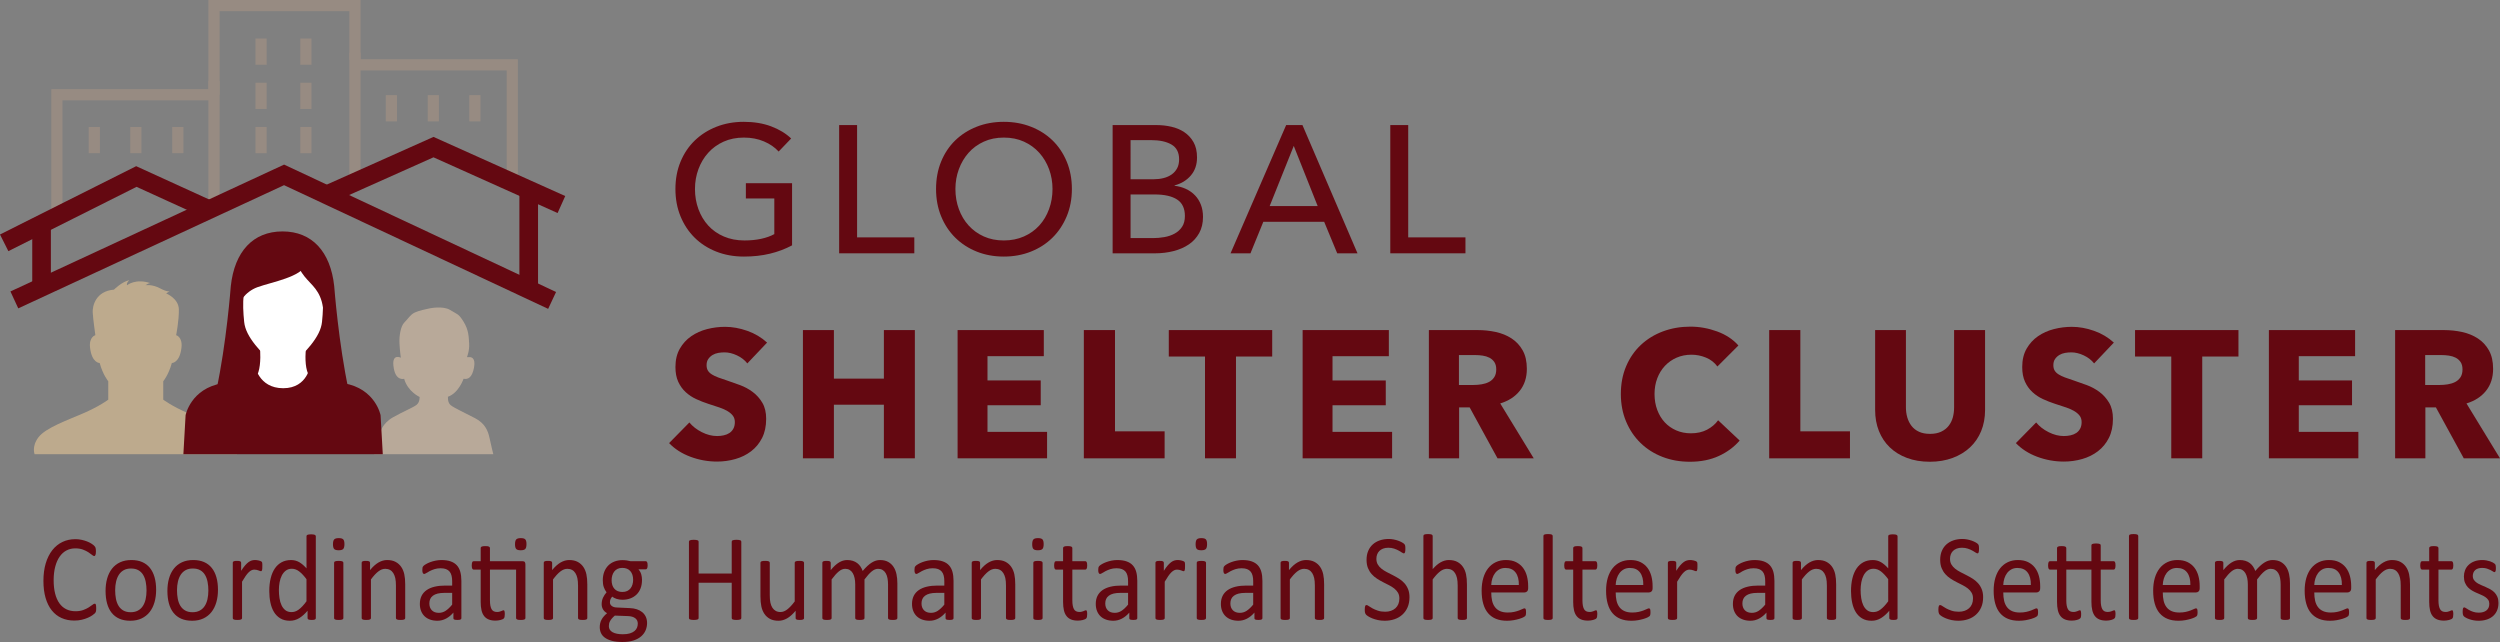 <?xml version="1.0" encoding="UTF-8" standalone="no"?>
<!-- Generator: Adobe Illustrator 16.0.0, SVG Export Plug-In . SVG Version: 6.00 Build 0)  -->

<svg
   version="1.1"
   id="Layer_1"
   x="0px"
   y="0px"
   width="402.438"
   height="103.344"
   viewBox="0 0 402.438 103.344"
   xml:space="preserve"
   xmlns="http://www.w3.org/2000/svg"
   xmlns:svg="http://www.w3.org/2000/svg"><rect x="0" y="0" width="402.438" height="103.344" fill="#808080" stroke="none"/><defs
   id="defs87" />
<polygon
   fill="#978b82"
   points="315.446,147.616 291.058,147.616 291.058,145.815 317.247,145.815 317.247,164.694 315.446,164.694 "
   id="polygon1"
   transform="translate(-233.88,-136.28)" />
<g
   id="g4"
   transform="translate(-233.88,-136.28)">
	<g
   id="g2">
		<rect
   x="309.424"
   y="151.598"
   fill="#978b82"
   width="1.801"
   height="4.223"
   id="rect1" />
		<rect
   x="302.734"
   y="151.598"
   fill="#978b82"
   width="1.801"
   height="4.223"
   id="rect2" />
	</g>
	<g
   id="g3">
		<rect
   x="295.98"
   y="151.598"
   fill="#978b82"
   width="1.801"
   height="4.223"
   id="rect3" />
	</g>
</g>
<path
   fill="#b8a999"
   d="m 74.62,60.973 c 0,0 -0.754,2.265 -2.505,2.891 0,0 -0.11,0.923 0.441,1.364 0.554,0.443 2.285,1.234 3.906,2.082 1.62,0.847 2.099,2.044 2.339,3.187 0.238,1.142 0.608,2.614 0.608,2.614 h -19.177 l 0.978,-3.535 c 0,0 0.351,-1.437 2.045,-2.395 1.694,-0.959 3.187,-1.548 3.775,-1.99 0.59,-0.441 0.515,-1.289 0.515,-1.289 0,0 -1.915,-0.866 -2.486,-2.929 0,0 -1.466,0.484 -1.73,-2.119 -0.203,-1.989 1.196,-1.271 1.196,-1.271 0,0 -0.165,-1.124 -0.22,-2.32 -0.057,-1.198 0.184,-2.747 0.791,-3.354 0.607,-0.607 0.958,-1.252 1.641,-1.584 0.681,-0.331 1.971,-0.589 2.412,-0.681 0,0 2.175,-0.46 3.316,0.258 1.142,0.717 1.325,0.533 2.154,1.879 0.829,1.344 0.829,2.375 0.902,3.536 0.073,1.161 -0.35,2.173 -0.35,2.173 0,0 0.184,0.019 0.386,0 0.204,-0.017 1.051,0.019 0.756,1.641 -0.294,1.619 -0.938,1.989 -1.693,1.842 z"
   id="path4" />
<path
   fill="#bdaa8d"
   d="m 5.568,73.111 c 0,0 -0.508,-1.265 0.646,-2.748 1.152,-1.481 4.492,-2.668 7.162,-3.82 2.668,-1.152 4.051,-2.207 4.051,-2.207 v -2.964 c 0,0 -0.856,-1.022 -1.383,-2.934 0,0 -1.269,0.009 -1.548,-2.47 -0.198,-1.746 0.855,-2.012 0.855,-2.012 0,0 -0.364,-2.56 -0.427,-3.634 -0.067,-1.075 0.493,-3.456 3.424,-3.698 0,0 1.254,-1.265 2.471,-1.528 0,0 -0.525,0.456 -0.362,0.821 0,0 1.353,-1.15 3.789,-0.327 0,0 -0.232,-0.103 -0.823,0.327 0,0 1.02,-0.195 2.307,0.48 1.284,0.676 1.579,0.479 1.579,0.479 l -0.559,0.36 c 0,0 2.009,0.794 2.042,2.571 0.033,1.779 -0.437,4.148 -0.437,4.148 0,0 1.056,0.266 0.857,2.012 -0.279,2.479 -1.55,2.47 -1.55,2.47 -0.525,1.911 -1.382,2.934 -1.382,2.934 v 2.964 c 0,0 1.382,1.055 4.05,2.207 2.67,1.152 6.01,2.339 7.164,3.82 1.152,1.483 0.646,2.748 0.646,2.748"
   id="path5" />
<polygon
   fill="#978b82"
   points="267.427,136.28 291.919,136.28 291.919,145.9 290.118,145.9 290.118,138.081 269.228,138.081 269.228,151.533 267.427,151.533 "
   id="polygon5"
   transform="translate(-233.88,-136.28)" />
<polygon
   fill="#978b82"
   points="242.138,150.633 268.327,150.633 268.327,152.434 243.938,152.434 243.938,171.168 242.138,171.168 "
   id="polygon6"
   transform="translate(-233.88,-136.28)" />
<rect
   x="33.547"
   y="13.053"
   fill="#978b82"
   width="1.801"
   height="20.991"
   id="rect6" />
<rect
   x="56.238"
   y="8.48"
   fill="#978b82"
   width="1.801"
   height="22.024"
   id="rect7" />
<g
   id="g13"
   transform="translate(-233.88,-136.28)">
	<g
   id="g9">
		<rect
   x="275.005"
   y="142.478"
   fill="#978b82"
   width="1.801"
   height="4.227"
   id="rect8" />
		<rect
   x="282.222"
   y="142.478"
   fill="#978b82"
   width="1.801"
   height="4.227"
   id="rect9" />
	</g>
	<rect
   x="275.005"
   y="149.599"
   fill="#978b82"
   width="1.801"
   height="4.222"
   id="rect10" />
	<rect
   x="282.222"
   y="149.599"
   fill="#978b82"
   width="1.801"
   height="4.222"
   id="rect11" />
	<rect
   x="275.005"
   y="156.72"
   fill="#978b82"
   width="1.801"
   height="4.224"
   id="rect12" />
	<rect
   x="282.222"
   y="156.72"
   fill="#978b82"
   width="1.801"
   height="4.224"
   id="rect13" />
</g>
<g
   id="g15"
   transform="translate(-233.88,-136.28)">
	<rect
   x="248.16"
   y="156.718"
   fill="#978b82"
   width="1.801"
   height="4.223"
   id="rect14" />
	<rect
   x="254.85"
   y="156.718"
   fill="#978b82"
   width="1.801"
   height="4.223"
   id="rect15" />
</g>
<g
   id="g16"
   transform="translate(-233.88,-136.28)">
	<rect
   x="261.604"
   y="156.718"
   fill="#978b82"
   width="1.801"
   height="4.223"
   id="rect16" />
</g>
<g
   id="g35"
   transform="translate(-233.88,-136.28)">
	<path
   fill="#640811"
   d="m 359.225,160.672 c -0.622,-0.68 -1.414,-1.225 -2.376,-1.633 -0.962,-0.408 -2.036,-0.612 -3.222,-0.612 -1.205,0 -2.294,0.219 -3.266,0.656 -0.972,0.437 -1.798,1.035 -2.478,1.793 -0.681,0.759 -1.206,1.638 -1.575,2.639 -0.369,1.002 -0.554,2.065 -0.554,3.192 0,1.147 0.185,2.227 0.554,3.236 0.369,1.011 0.895,1.891 1.575,2.639 0.68,0.749 1.516,1.337 2.507,1.764 0.991,0.428 2.1,0.642 3.324,0.642 0.972,0 1.865,-0.087 2.682,-0.262 0.816,-0.176 1.526,-0.428 2.129,-0.759 v -5.743 h -4.578 v -2.449 h 7.436 v 10 c -1.089,0.583 -2.274,1.031 -3.558,1.342 -1.282,0.311 -2.682,0.466 -4.198,0.466 -1.613,0 -3.096,-0.267 -4.446,-0.802 -1.351,-0.534 -2.513,-1.282 -3.484,-2.244 -0.972,-0.963 -1.729,-2.109 -2.273,-3.44 -0.545,-1.331 -0.816,-2.794 -0.816,-4.389 0,-1.612 0.276,-3.085 0.831,-4.417 0.554,-1.331 1.321,-2.468 2.303,-3.411 0.981,-0.942 2.144,-1.676 3.484,-2.201 1.341,-0.524 2.799,-0.787 4.373,-0.787 1.652,0 3.124,0.243 4.417,0.729 1.293,0.486 2.366,1.138 3.222,1.954 z"
   id="path16" />
	<path
   fill="#640811"
   d="m 371.849,174.492 h 9.214 v 2.565 h -12.1 v -20.643 h 2.886 z"
   id="path17" />
	<path
   fill="#640811"
   d="m 406.427,166.707 c 0,1.595 -0.276,3.058 -0.831,4.389 -0.554,1.331 -1.316,2.478 -2.288,3.44 -0.973,0.962 -2.129,1.71 -3.47,2.244 -1.341,0.535 -2.799,0.802 -4.373,0.802 -1.575,0 -3.028,-0.267 -4.359,-0.802 -1.331,-0.534 -2.483,-1.282 -3.455,-2.244 -0.972,-0.963 -1.729,-2.109 -2.273,-3.44 -0.545,-1.331 -0.816,-2.794 -0.816,-4.389 0,-1.612 0.271,-3.085 0.816,-4.417 0.544,-1.331 1.302,-2.468 2.273,-3.411 0.972,-0.942 2.124,-1.676 3.455,-2.201 1.331,-0.524 2.784,-0.787 4.359,-0.787 1.574,0 3.032,0.263 4.373,0.787 1.341,0.525 2.497,1.259 3.47,2.201 0.972,0.943 1.734,2.08 2.288,3.411 0.554,1.332 0.831,2.805 0.831,4.417 z m -3.119,0 c 0,-1.127 -0.186,-2.19 -0.555,-3.192 -0.369,-1.001 -0.894,-1.88 -1.574,-2.639 -0.681,-0.758 -1.501,-1.355 -2.463,-1.793 -0.963,-0.438 -2.046,-0.656 -3.251,-0.656 -1.187,0 -2.26,0.219 -3.222,0.656 -0.963,0.438 -1.779,1.035 -2.449,1.793 -0.671,0.759 -1.191,1.638 -1.56,2.639 -0.37,1.002 -0.555,2.065 -0.555,3.192 0,1.147 0.185,2.227 0.555,3.236 0.368,1.011 0.894,1.891 1.574,2.639 0.68,0.749 1.496,1.337 2.449,1.764 0.952,0.428 2.021,0.642 3.207,0.642 1.185,0 2.264,-0.214 3.236,-0.642 0.972,-0.427 1.797,-1.015 2.478,-1.764 0.681,-0.748 1.205,-1.628 1.574,-2.639 0.37,-1.009 0.556,-2.089 0.556,-3.236 z"
   id="path18" />
	<path
   fill="#640811"
   d="m 412.987,156.415 h 7.113 c 0.777,0 1.555,0.088 2.333,0.263 0.776,0.175 1.472,0.467 2.084,0.875 0.612,0.408 1.108,0.942 1.487,1.604 0.379,0.662 0.568,1.486 0.568,2.479 0,1.146 -0.331,2.108 -0.991,2.886 -0.661,0.778 -1.535,1.312 -2.624,1.604 v 0.059 c 0.66,0.078 1.272,0.248 1.837,0.51 0.563,0.263 1.05,0.608 1.458,1.035 0.408,0.428 0.724,0.934 0.947,1.517 0.223,0.583 0.335,1.234 0.335,1.953 0,0.991 -0.204,1.856 -0.612,2.595 -0.408,0.739 -0.962,1.347 -1.661,1.822 -0.7,0.477 -1.521,0.836 -2.464,1.079 -0.943,0.243 -1.949,0.364 -3.018,0.364 h -6.793 v -20.645 z m 2.886,8.718 h 3.762 c 0.544,0 1.063,-0.062 1.56,-0.189 0.495,-0.126 0.928,-0.32 1.297,-0.583 0.369,-0.263 0.661,-0.593 0.875,-0.991 0.214,-0.398 0.32,-0.879 0.32,-1.443 0,-1.107 -0.408,-1.899 -1.224,-2.376 -0.816,-0.477 -1.915,-0.715 -3.295,-0.715 h -3.295 z m 0,9.475 h 3.615 c 0.603,0 1.21,-0.053 1.822,-0.16 0.612,-0.106 1.166,-0.296 1.662,-0.568 0.496,-0.272 0.894,-0.637 1.195,-1.094 0.301,-0.456 0.452,-1.035 0.452,-1.734 0,-1.225 -0.418,-2.109 -1.254,-2.653 -0.836,-0.544 -2.041,-0.816 -3.615,-0.816 h -3.878 v 7.025 z"
   id="path19" />
	<path
   fill="#640811"
   d="m 435.174,177.058 h -3.207 l 8.951,-20.643 h 2.624 l 8.863,20.643 h -3.266 l -2.1,-5.073 h -9.796 z m 3.091,-7.61 h 7.727 l -3.849,-9.68 z"
   id="path20" />
	<path
   fill="#640811"
   d="m 460.568,174.492 h 9.214 v 2.565 h -12.1 v -20.643 h 2.886 z"
   id="path21" />
	<path
   fill="#640811"
   d="m 354.181,194.78 c -0.428,-0.544 -0.986,-0.977 -1.676,-1.298 -0.69,-0.32 -1.356,-0.48 -1.997,-0.48 -0.331,0 -0.666,0.029 -1.006,0.087 -0.341,0.059 -0.646,0.171 -0.919,0.336 -0.273,0.165 -0.501,0.379 -0.685,0.641 -0.186,0.263 -0.277,0.598 -0.277,1.006 0,0.351 0.073,0.642 0.219,0.875 0.146,0.233 0.359,0.438 0.642,0.612 0.281,0.175 0.616,0.335 1.006,0.481 0.389,0.146 0.825,0.296 1.312,0.451 0.7,0.233 1.429,0.491 2.187,0.773 0.758,0.281 1.448,0.655 2.07,1.122 0.622,0.467 1.137,1.045 1.545,1.734 0.408,0.69 0.612,1.551 0.612,2.581 0,1.186 -0.219,2.211 -0.655,3.075 -0.438,0.865 -1.026,1.58 -1.765,2.144 -0.739,0.564 -1.584,0.981 -2.536,1.253 -0.953,0.272 -1.935,0.408 -2.945,0.408 -1.477,0 -2.905,-0.258 -4.285,-0.772 -1.381,-0.515 -2.527,-1.248 -3.44,-2.201 l 3.266,-3.323 c 0.505,0.622 1.17,1.142 1.997,1.56 0.825,0.418 1.647,0.627 2.463,0.627 0.369,0 0.729,-0.039 1.079,-0.117 0.35,-0.077 0.656,-0.204 0.919,-0.379 0.262,-0.175 0.471,-0.408 0.626,-0.699 0.156,-0.292 0.233,-0.642 0.233,-1.05 0,-0.389 -0.098,-0.719 -0.291,-0.991 -0.194,-0.272 -0.472,-0.52 -0.831,-0.743 -0.36,-0.224 -0.807,-0.428 -1.341,-0.612 -0.535,-0.185 -1.143,-0.384 -1.822,-0.598 -0.661,-0.214 -1.308,-0.467 -1.939,-0.759 -0.632,-0.291 -1.195,-0.665 -1.69,-1.122 -0.496,-0.457 -0.895,-1.011 -1.195,-1.662 -0.302,-0.65 -0.452,-1.443 -0.452,-2.376 0,-1.146 0.233,-2.129 0.699,-2.944 0.467,-0.816 1.079,-1.487 1.837,-2.012 0.758,-0.525 1.613,-0.909 2.565,-1.152 0.952,-0.242 1.915,-0.364 2.887,-0.364 1.166,0 2.356,0.214 3.571,0.642 1.215,0.428 2.279,1.06 3.193,1.895 z"
   id="path22" />
	<path
   fill="#640811"
   d="m 376.164,210.058 v -8.63 h -8.047 v 8.63 h -4.986 v -20.643 h 4.986 v 7.814 h 8.047 v -7.814 h 4.985 v 20.643 z"
   id="path23" />
	<path
   fill="#640811"
   d="m 388.029,210.058 v -20.643 h 13.879 v 4.199 h -9.067 v 3.906 h 8.571 v 3.994 h -8.571 v 4.286 h 9.592 v 4.257 h -14.404 z"
   id="path24" />
	<path
   fill="#640811"
   d="m 408.351,210.058 v -20.643 h 5.016 v 16.299 h 7.988 v 4.344 z"
   id="path25" />
	<path
   fill="#640811"
   d="m 432.842,193.672 v 16.386 h -4.986 v -16.386 h -5.831 v -4.257 h 16.648 v 4.257 z"
   id="path26" />
	<path
   fill="#640811"
   d="m 443.57,210.058 v -20.643 h 13.879 v 4.199 h -9.067 v 3.906 h 8.571 v 3.994 h -8.571 v 4.286 h 9.592 v 4.257 H 443.57 Z"
   id="path27" />
	<path
   fill="#640811"
   d="m 474.942,210.058 -4.482,-8.192 h -1.699 v 8.192 h -4.869 v -20.643 h 7.872 c 0.991,0 1.958,0.103 2.901,0.307 0.942,0.204 1.788,0.55 2.536,1.035 0.748,0.486 1.346,1.127 1.793,1.924 0.447,0.798 0.671,1.789 0.671,2.974 0,1.4 -0.379,2.576 -1.137,3.528 -0.758,0.952 -1.808,1.633 -3.149,2.041 l 5.395,8.834 z m -0.204,-14.316 c 0,-0.485 -0.104,-0.879 -0.309,-1.181 -0.205,-0.301 -0.469,-0.534 -0.791,-0.7 -0.322,-0.164 -0.684,-0.276 -1.084,-0.335 -0.4,-0.059 -0.786,-0.088 -1.157,-0.088 h -2.666 v 4.812 h 2.373 c 0.41,0 0.83,-0.034 1.261,-0.103 0.43,-0.067 0.819,-0.189 1.171,-0.364 0.353,-0.175 0.64,-0.428 0.864,-0.758 0.225,-0.331 0.338,-0.758 0.338,-1.283 z"
   id="path28" />
	<path
   fill="#640811"
   d="m 510.541,209.693 c -1.341,0.612 -2.887,0.918 -4.636,0.918 -1.594,0 -3.066,-0.262 -4.417,-0.787 -1.352,-0.524 -2.521,-1.269 -3.514,-2.23 -0.991,-0.962 -1.769,-2.113 -2.332,-3.455 -0.563,-1.341 -0.846,-2.817 -0.846,-4.432 0,-1.651 0.287,-3.148 0.86,-4.489 0.573,-1.342 1.365,-2.483 2.376,-3.426 1.011,-0.943 2.196,-1.667 3.557,-2.173 1.36,-0.505 2.828,-0.758 4.403,-0.758 1.457,0 2.891,0.258 4.3,0.772 1.409,0.516 2.552,1.269 3.426,2.26 l -3.382,3.382 c -0.467,-0.641 -1.079,-1.117 -1.837,-1.429 -0.758,-0.311 -1.535,-0.466 -2.332,-0.466 -0.875,0 -1.677,0.16 -2.405,0.48 -0.729,0.321 -1.356,0.764 -1.881,1.327 -0.525,0.563 -0.933,1.229 -1.225,1.997 -0.291,0.768 -0.438,1.608 -0.438,2.521 0,0.934 0.146,1.789 0.438,2.566 0.292,0.777 0.695,1.442 1.21,1.997 0.515,0.554 1.132,0.986 1.852,1.297 0.719,0.312 1.506,0.467 2.361,0.467 0.991,0 1.856,-0.194 2.595,-0.583 0.739,-0.389 1.331,-0.894 1.779,-1.517 l 3.469,3.266 c -0.912,1.052 -2.04,1.883 -3.381,2.495 z"
   id="path29" />
	<path
   fill="#640811"
   d="m 518.675,210.058 v -20.643 h 5.016 v 16.299 h 7.988 v 4.344 z"
   id="path30" />
	<path
   fill="#640811"
   d="m 552.801,205.67 c -0.419,1.021 -1.017,1.895 -1.793,2.624 -0.778,0.729 -1.716,1.297 -2.813,1.705 -1.099,0.408 -2.318,0.612 -3.659,0.612 -1.361,0 -2.586,-0.204 -3.674,-0.612 -1.089,-0.408 -2.012,-0.977 -2.77,-1.705 -0.759,-0.729 -1.342,-1.604 -1.75,-2.624 -0.408,-1.02 -0.612,-2.152 -0.612,-3.396 v -12.858 h 4.957 v 12.45 c 0,0.563 0.072,1.098 0.219,1.604 0.146,0.506 0.369,0.957 0.67,1.355 0.302,0.398 0.7,0.714 1.196,0.947 0.495,0.233 1.093,0.351 1.793,0.351 0.699,0 1.297,-0.117 1.793,-0.351 0.495,-0.233 0.898,-0.549 1.21,-0.947 0.311,-0.398 0.534,-0.85 0.67,-1.355 0.136,-0.505 0.204,-1.04 0.204,-1.604 v -12.45 h 4.986 v 12.858 c 0,1.244 -0.21,2.375 -0.627,3.396 z"
   id="path31" />
	<path
   fill="#640811"
   d="m 570.979,194.78 c -0.428,-0.544 -0.986,-0.977 -1.676,-1.298 -0.69,-0.32 -1.356,-0.48 -1.997,-0.48 -0.331,0 -0.666,0.029 -1.006,0.087 -0.341,0.059 -0.646,0.171 -0.919,0.336 -0.273,0.165 -0.501,0.379 -0.685,0.641 -0.186,0.263 -0.277,0.598 -0.277,1.006 0,0.351 0.073,0.642 0.219,0.875 0.146,0.233 0.359,0.438 0.642,0.612 0.281,0.175 0.616,0.335 1.006,0.481 0.389,0.146 0.825,0.296 1.312,0.451 0.7,0.233 1.429,0.491 2.187,0.773 0.758,0.281 1.448,0.655 2.07,1.122 0.622,0.467 1.137,1.045 1.545,1.734 0.408,0.69 0.612,1.551 0.612,2.581 0,1.186 -0.219,2.211 -0.655,3.075 -0.438,0.865 -1.026,1.58 -1.765,2.144 -0.739,0.564 -1.584,0.981 -2.536,1.253 -0.953,0.272 -1.935,0.408 -2.945,0.408 -1.477,0 -2.905,-0.258 -4.285,-0.772 -1.381,-0.515 -2.527,-1.248 -3.44,-2.201 l 3.266,-3.323 c 0.505,0.622 1.17,1.142 1.997,1.56 0.825,0.418 1.647,0.627 2.463,0.627 0.369,0 0.729,-0.039 1.079,-0.117 0.35,-0.077 0.656,-0.204 0.919,-0.379 0.262,-0.175 0.471,-0.408 0.626,-0.699 0.156,-0.292 0.233,-0.642 0.233,-1.05 0,-0.389 -0.098,-0.719 -0.291,-0.991 -0.194,-0.272 -0.472,-0.52 -0.831,-0.743 -0.36,-0.224 -0.807,-0.428 -1.341,-0.612 -0.535,-0.185 -1.143,-0.384 -1.822,-0.598 -0.661,-0.214 -1.308,-0.467 -1.939,-0.759 -0.632,-0.291 -1.195,-0.665 -1.69,-1.122 -0.496,-0.457 -0.895,-1.011 -1.195,-1.662 -0.302,-0.65 -0.452,-1.443 -0.452,-2.376 0,-1.146 0.233,-2.129 0.699,-2.944 0.467,-0.816 1.079,-1.487 1.837,-2.012 0.758,-0.525 1.613,-0.909 2.565,-1.152 0.952,-0.242 1.915,-0.364 2.887,-0.364 1.166,0 2.356,0.214 3.571,0.642 1.215,0.428 2.279,1.06 3.193,1.895 z"
   id="path32" />
	<path
   fill="#640811"
   d="m 588.386,193.672 v 16.386 H 583.4 v -16.386 h -5.831 v -4.257 h 16.648 v 4.257 z"
   id="path33" />
	<path
   fill="#640811"
   d="m 599.114,210.058 v -20.643 h 13.879 v 4.199 h -9.067 v 3.906 h 8.571 v 3.994 h -8.571 v 4.286 h 9.592 v 4.257 h -14.404 z"
   id="path34" />
	<path
   fill="#640811"
   d="m 630.486,210.058 -4.482,-8.192 h -1.699 v 8.192 h -4.869 v -20.643 h 7.872 c 0.991,0 1.958,0.103 2.901,0.307 0.942,0.204 1.788,0.55 2.536,1.035 0.748,0.486 1.346,1.127 1.793,1.924 0.447,0.798 0.671,1.789 0.671,2.974 0,1.4 -0.379,2.576 -1.137,3.528 -0.758,0.952 -1.808,1.633 -3.149,2.041 l 5.395,8.834 z m -0.204,-14.316 c 0,-0.485 -0.104,-0.879 -0.309,-1.181 -0.205,-0.301 -0.469,-0.534 -0.791,-0.7 -0.322,-0.164 -0.684,-0.276 -1.084,-0.335 -0.4,-0.059 -0.786,-0.088 -1.157,-0.088 h -2.666 v 4.812 h 2.373 c 0.41,0 0.83,-0.034 1.261,-0.103 0.43,-0.067 0.819,-0.189 1.171,-0.364 0.353,-0.175 0.64,-0.428 0.864,-0.758 0.225,-0.331 0.338,-0.758 0.338,-1.283 z"
   id="path35" />
</g>
<line
   fill="none"
   stroke="#640811"
   stroke-width="3"
   stroke-miterlimit="10"
   x1="6.691"
   y1="36.07"
   x2="6.691"
   y2="46.438"
   id="line35" />
<polygon
   fill="#640811"
   points="255.801,163.031 268.152,168.668 266.906,171.396 255.861,166.357 235.226,176.71 233.88,174.028 "
   id="polygon35"
   transform="translate(-233.88,-136.28)" />
<rect
   x="83.61"
   y="30.773"
   fill="#640811"
   width="3"
   height="15.453"
   id="rect35" />
<polygon
   fill="#640811"
   points="286.768,169.153 285.543,166.415 303.662,158.317 324.868,167.837 323.64,170.573 303.66,161.604 "
   id="polygon36"
   transform="translate(-233.88,-136.28)" />
<polygon
   fill="#640811"
   points="236.819,185.919 235.558,183.196 279.611,162.775 323.393,183.282 322.119,185.999 279.605,166.086 "
   id="polygon37"
   transform="translate(-233.88,-136.28)" />
<g
   id="g79"
   transform="translate(-233.88,-136.28)">
	<path
   fill="#640811"
   d="m 249.365,234.209 c 0,0.105 -0.003,0.198 -0.009,0.276 -0.007,0.079 -0.018,0.148 -0.032,0.208 -0.014,0.06 -0.034,0.112 -0.059,0.158 -0.025,0.046 -0.066,0.103 -0.127,0.168 -0.061,0.065 -0.187,0.166 -0.38,0.302 -0.193,0.135 -0.433,0.267 -0.719,0.395 -0.287,0.129 -0.615,0.237 -0.986,0.326 -0.371,0.089 -0.776,0.134 -1.217,0.134 -0.76,0 -1.446,-0.139 -2.058,-0.415 -0.612,-0.276 -1.134,-0.686 -1.565,-1.226 -0.431,-0.54 -0.763,-1.207 -0.995,-2.001 -0.232,-0.794 -0.348,-1.708 -0.348,-2.742 0,-1.061 0.125,-2.006 0.375,-2.837 0.25,-0.83 0.602,-1.533 1.054,-2.109 0.452,-0.576 0.994,-1.017 1.624,-1.319 0.63,-0.302 1.328,-0.454 2.094,-0.454 0.338,0 0.667,0.034 0.986,0.104 0.319,0.07 0.615,0.156 0.887,0.262 0.272,0.106 0.513,0.228 0.724,0.365 0.211,0.139 0.357,0.252 0.438,0.342 0.082,0.089 0.135,0.156 0.158,0.202 0.024,0.046 0.044,0.101 0.06,0.163 0.015,0.062 0.026,0.137 0.036,0.223 0.009,0.085 0.013,0.188 0.013,0.306 0,0.132 -0.006,0.244 -0.018,0.336 -0.013,0.093 -0.03,0.17 -0.055,0.232 -0.025,0.062 -0.053,0.108 -0.086,0.139 -0.034,0.029 -0.075,0.044 -0.123,0.044 -0.085,0 -0.203,-0.063 -0.354,-0.192 -0.152,-0.128 -0.348,-0.27 -0.587,-0.425 -0.239,-0.155 -0.53,-0.297 -0.873,-0.425 -0.343,-0.129 -0.754,-0.193 -1.232,-0.193 -0.521,0 -0.996,0.114 -1.424,0.342 -0.427,0.227 -0.792,0.562 -1.096,1.003 -0.303,0.441 -0.538,0.979 -0.704,1.615 -0.167,0.636 -0.251,1.362 -0.251,2.18 0,0.81 0.081,1.526 0.241,2.149 0.161,0.622 0.392,1.143 0.691,1.561 0.3,0.419 0.668,0.735 1.104,0.949 0.436,0.214 0.931,0.321 1.482,0.321 0.467,0 0.875,-0.062 1.224,-0.188 0.349,-0.125 0.646,-0.265 0.891,-0.42 0.246,-0.154 0.447,-0.294 0.605,-0.42 0.157,-0.125 0.281,-0.188 0.373,-0.188 0.042,0 0.078,0.01 0.108,0.029 0.03,0.021 0.055,0.059 0.073,0.114 0.018,0.056 0.031,0.133 0.041,0.232 0.011,0.098 0.016,0.223 0.016,0.374 z"
   id="path37" />
	<path
   fill="#640811"
   d="m 259.014,231.225 c 0,0.725 -0.088,1.392 -0.263,2.001 -0.175,0.609 -0.436,1.135 -0.782,1.576 -0.346,0.441 -0.781,0.786 -1.303,1.033 -0.522,0.247 -1.126,0.37 -1.813,0.37 -0.67,0 -1.253,-0.108 -1.751,-0.326 -0.497,-0.217 -0.912,-0.533 -1.244,-0.948 -0.331,-0.415 -0.578,-0.919 -0.741,-1.512 -0.163,-0.594 -0.244,-1.266 -0.244,-2.017 0,-0.725 0.086,-1.392 0.258,-2.001 0.172,-0.609 0.431,-1.135 0.777,-1.576 0.346,-0.441 0.779,-0.784 1.299,-1.027 0.519,-0.244 1.124,-0.366 1.818,-0.366 0.669,0 1.253,0.108 1.75,0.326 0.497,0.218 0.912,0.534 1.244,0.949 0.331,0.415 0.58,0.919 0.746,1.512 0.166,0.593 0.249,1.261 0.249,2.006 z m -1.547,0.108 c 0,-0.48 -0.041,-0.935 -0.124,-1.363 -0.082,-0.429 -0.217,-0.804 -0.406,-1.127 -0.188,-0.322 -0.443,-0.578 -0.767,-0.766 -0.322,-0.188 -0.724,-0.281 -1.205,-0.281 -0.443,0 -0.826,0.085 -1.146,0.257 -0.319,0.171 -0.582,0.413 -0.789,0.727 -0.207,0.312 -0.36,0.684 -0.461,1.111 -0.101,0.429 -0.15,0.896 -0.15,1.403 0,0.487 0.041,0.945 0.123,1.374 0.082,0.428 0.219,0.802 0.411,1.121 0.191,0.319 0.448,0.573 0.771,0.761 0.323,0.188 0.725,0.282 1.205,0.282 0.438,0 0.818,-0.086 1.141,-0.257 0.323,-0.172 0.588,-0.412 0.795,-0.722 0.207,-0.31 0.358,-0.679 0.456,-1.107 0.097,-0.428 0.146,-0.898 0.146,-1.413 z"
   id="path38" />
	<path
   fill="#640811"
   d="m 268.968,231.225 c 0,0.725 -0.088,1.392 -0.263,2.001 -0.175,0.609 -0.436,1.135 -0.782,1.576 -0.346,0.441 -0.781,0.786 -1.303,1.033 -0.522,0.247 -1.126,0.37 -1.813,0.37 -0.67,0 -1.253,-0.108 -1.751,-0.326 -0.497,-0.217 -0.912,-0.533 -1.244,-0.948 -0.331,-0.415 -0.578,-0.919 -0.741,-1.512 -0.163,-0.594 -0.244,-1.266 -0.244,-2.017 0,-0.725 0.086,-1.392 0.258,-2.001 0.172,-0.609 0.431,-1.135 0.777,-1.576 0.346,-0.441 0.779,-0.784 1.299,-1.027 0.519,-0.244 1.124,-0.366 1.818,-0.366 0.669,0 1.253,0.108 1.75,0.326 0.497,0.218 0.912,0.534 1.244,0.949 0.331,0.415 0.58,0.919 0.746,1.512 0.166,0.593 0.249,1.261 0.249,2.006 z m -1.547,0.108 c 0,-0.48 -0.041,-0.935 -0.124,-1.363 -0.082,-0.429 -0.217,-0.804 -0.406,-1.127 -0.188,-0.322 -0.443,-0.578 -0.767,-0.766 -0.322,-0.188 -0.724,-0.281 -1.205,-0.281 -0.443,0 -0.826,0.085 -1.146,0.257 -0.319,0.171 -0.582,0.413 -0.789,0.727 -0.207,0.312 -0.36,0.684 -0.461,1.111 -0.101,0.429 -0.15,0.896 -0.15,1.403 0,0.487 0.041,0.945 0.123,1.374 0.082,0.428 0.219,0.802 0.411,1.121 0.191,0.319 0.448,0.573 0.771,0.761 0.323,0.188 0.725,0.282 1.205,0.282 0.438,0 0.818,-0.086 1.141,-0.257 0.323,-0.172 0.588,-0.412 0.795,-0.722 0.207,-0.31 0.358,-0.679 0.456,-1.107 0.097,-0.428 0.146,-0.898 0.146,-1.413 z"
   id="path39" />
	<path
   fill="#640811"
   d="m 276.109,227.46 c 0,0.145 -0.003,0.267 -0.009,0.365 -0.007,0.099 -0.019,0.177 -0.037,0.232 -0.018,0.056 -0.04,0.099 -0.067,0.128 -0.027,0.03 -0.064,0.045 -0.113,0.045 -0.048,0 -0.107,-0.015 -0.176,-0.045 -0.069,-0.029 -0.148,-0.059 -0.235,-0.089 -0.088,-0.029 -0.186,-0.058 -0.294,-0.084 -0.108,-0.026 -0.227,-0.039 -0.354,-0.039 -0.15,0 -0.298,0.033 -0.442,0.099 -0.146,0.065 -0.298,0.175 -0.457,0.326 -0.16,0.151 -0.327,0.353 -0.502,0.603 -0.176,0.251 -0.368,0.557 -0.579,0.919 v 5.851 c 0,0.053 -0.013,0.098 -0.036,0.134 -0.024,0.036 -0.063,0.067 -0.118,0.094 -0.054,0.026 -0.13,0.046 -0.226,0.059 -0.097,0.014 -0.221,0.021 -0.371,0.021 -0.145,0 -0.266,-0.007 -0.362,-0.021 -0.097,-0.013 -0.173,-0.032 -0.23,-0.059 -0.057,-0.027 -0.097,-0.058 -0.117,-0.094 -0.021,-0.036 -0.032,-0.081 -0.032,-0.134 v -8.894 c 0,-0.053 0.01,-0.098 0.027,-0.134 0.019,-0.036 0.055,-0.069 0.108,-0.099 0.055,-0.03 0.124,-0.05 0.208,-0.06 0.085,-0.01 0.196,-0.015 0.335,-0.015 0.133,0 0.243,0.005 0.33,0.015 0.088,0.01 0.155,0.029 0.204,0.06 0.048,0.029 0.082,0.062 0.104,0.099 0.022,0.037 0.032,0.081 0.032,0.134 v 1.294 c 0.223,-0.355 0.433,-0.646 0.628,-0.869 0.196,-0.225 0.382,-0.4 0.557,-0.529 0.175,-0.128 0.349,-0.217 0.521,-0.267 0.172,-0.05 0.345,-0.074 0.52,-0.074 0.078,0 0.168,0.005 0.268,0.015 0.099,0.01 0.203,0.028 0.312,0.055 0.109,0.027 0.207,0.056 0.294,0.089 0.088,0.033 0.149,0.066 0.186,0.099 0.036,0.033 0.061,0.064 0.072,0.094 0.013,0.03 0.022,0.068 0.032,0.114 0.009,0.046 0.015,0.113 0.018,0.202 0.003,0.089 10e-4,0.208 10e-4,0.36 z"
   id="path40" />
	<path
   fill="#640811"
   d="m 284.717,235.771 c 0,0.053 -0.011,0.099 -0.031,0.139 -0.021,0.039 -0.058,0.07 -0.108,0.094 -0.052,0.022 -0.119,0.041 -0.204,0.054 -0.084,0.014 -0.187,0.021 -0.308,0.021 -0.126,0 -0.231,-0.007 -0.316,-0.021 -0.084,-0.013 -0.153,-0.031 -0.208,-0.054 -0.055,-0.023 -0.094,-0.055 -0.117,-0.094 -0.024,-0.04 -0.036,-0.086 -0.036,-0.139 v -1.176 c -0.429,0.507 -0.873,0.902 -1.335,1.186 -0.461,0.283 -0.966,0.425 -1.515,0.425 -0.598,0 -1.107,-0.127 -1.529,-0.38 -0.422,-0.254 -0.765,-0.597 -1.026,-1.028 -0.263,-0.432 -0.454,-0.938 -0.574,-1.521 -0.121,-0.583 -0.182,-1.197 -0.182,-1.843 0,-0.765 0.075,-1.455 0.227,-2.07 0.15,-0.616 0.374,-1.142 0.669,-1.576 0.296,-0.436 0.662,-0.77 1.1,-1.004 0.438,-0.233 0.942,-0.351 1.515,-0.351 0.477,0 0.912,0.114 1.308,0.341 0.395,0.228 0.785,0.562 1.172,1.003 v -5.168 c 0,-0.046 0.01,-0.091 0.031,-0.134 0.021,-0.042 0.062,-0.075 0.122,-0.099 0.061,-0.022 0.137,-0.043 0.23,-0.06 0.094,-0.016 0.213,-0.024 0.357,-0.024 0.15,0 0.274,0.009 0.371,0.024 0.097,0.017 0.172,0.037 0.227,0.06 0.054,0.023 0.095,0.057 0.122,0.099 0.026,0.043 0.04,0.088 0.04,0.134 v 13.162 z m -1.501,-6.256 c -0.404,-0.546 -0.795,-0.963 -1.172,-1.25 -0.377,-0.286 -0.771,-0.43 -1.181,-0.43 -0.38,0 -0.702,0.099 -0.968,0.297 -0.266,0.197 -0.481,0.458 -0.646,0.78 -0.166,0.323 -0.287,0.688 -0.362,1.097 -0.075,0.409 -0.113,0.824 -0.113,1.245 0,0.448 0.032,0.887 0.096,1.314 0.062,0.429 0.173,0.81 0.33,1.142 0.156,0.333 0.364,0.6 0.624,0.801 0.259,0.201 0.585,0.301 0.977,0.301 0.199,0 0.391,-0.029 0.575,-0.089 0.184,-0.059 0.372,-0.158 0.564,-0.296 0.193,-0.139 0.396,-0.318 0.606,-0.539 0.21,-0.221 0.435,-0.492 0.67,-0.815 z"
   id="path41" />
	<path
   fill="#640811"
   d="m 289.326,223.872 c 0,0.383 -0.066,0.643 -0.199,0.781 -0.133,0.138 -0.377,0.207 -0.732,0.207 -0.351,0 -0.59,-0.067 -0.72,-0.202 -0.13,-0.135 -0.194,-0.391 -0.194,-0.767 0,-0.382 0.066,-0.642 0.199,-0.78 0.133,-0.138 0.377,-0.207 0.732,-0.207 0.35,0 0.59,0.067 0.72,0.202 0.129,0.135 0.194,0.391 0.194,0.766 z m -0.172,11.899 c 0,0.053 -0.013,0.098 -0.036,0.134 -0.024,0.036 -0.063,0.067 -0.118,0.094 -0.054,0.026 -0.13,0.046 -0.226,0.059 -0.097,0.014 -0.221,0.021 -0.371,0.021 -0.145,0 -0.266,-0.007 -0.362,-0.021 -0.097,-0.013 -0.173,-0.032 -0.23,-0.059 -0.057,-0.027 -0.097,-0.058 -0.117,-0.094 -0.021,-0.036 -0.032,-0.081 -0.032,-0.134 v -8.894 c 0,-0.047 0.011,-0.09 0.032,-0.129 0.021,-0.039 0.06,-0.072 0.117,-0.099 0.057,-0.027 0.134,-0.046 0.23,-0.06 0.097,-0.013 0.218,-0.02 0.362,-0.02 0.15,0 0.274,0.007 0.371,0.02 0.096,0.014 0.172,0.033 0.226,0.06 0.055,0.026 0.094,0.06 0.118,0.099 0.023,0.039 0.036,0.082 0.036,0.129 z"
   id="path42" />
	<path
   fill="#640811"
   d="m 299.108,235.771 c 0,0.053 -0.012,0.098 -0.036,0.134 -0.023,0.036 -0.063,0.067 -0.117,0.094 -0.055,0.026 -0.13,0.046 -0.227,0.059 -0.097,0.014 -0.217,0.021 -0.361,0.021 -0.151,0 -0.274,-0.007 -0.371,-0.021 -0.097,-0.013 -0.172,-0.032 -0.227,-0.059 -0.054,-0.026 -0.093,-0.058 -0.117,-0.094 -0.024,-0.036 -0.036,-0.081 -0.036,-0.134 v -5.208 c 0,-0.507 -0.036,-0.916 -0.108,-1.226 -0.072,-0.31 -0.178,-0.576 -0.316,-0.8 -0.14,-0.225 -0.318,-0.396 -0.539,-0.515 -0.22,-0.118 -0.475,-0.178 -0.764,-0.178 -0.374,0 -0.748,0.146 -1.122,0.435 -0.374,0.29 -0.766,0.716 -1.176,1.275 v 6.216 c 0,0.053 -0.013,0.098 -0.036,0.134 -0.024,0.036 -0.063,0.067 -0.118,0.094 -0.054,0.026 -0.13,0.046 -0.226,0.059 -0.097,0.014 -0.221,0.021 -0.371,0.021 -0.145,0 -0.266,-0.007 -0.362,-0.021 -0.097,-0.013 -0.173,-0.032 -0.23,-0.059 -0.057,-0.027 -0.097,-0.058 -0.117,-0.094 -0.021,-0.036 -0.032,-0.081 -0.032,-0.134 v -8.894 c 0,-0.053 0.01,-0.098 0.027,-0.134 0.019,-0.036 0.055,-0.069 0.108,-0.099 0.055,-0.03 0.124,-0.05 0.208,-0.06 0.085,-0.01 0.196,-0.015 0.335,-0.015 0.133,0 0.243,0.005 0.33,0.015 0.088,0.01 0.155,0.029 0.204,0.06 0.048,0.029 0.082,0.062 0.104,0.099 0.022,0.037 0.032,0.081 0.032,0.134 v 1.176 c 0.458,-0.561 0.915,-0.971 1.37,-1.23 0.455,-0.261 0.915,-0.391 1.38,-0.391 0.542,0 0.999,0.101 1.37,0.302 0.371,0.201 0.671,0.469 0.9,0.806 0.229,0.336 0.394,0.729 0.493,1.181 0.099,0.451 0.148,0.993 0.148,1.625 z"
   id="path43" />
	<path
   fill="#640811"
   d="m 308.15,235.78 c 0,0.079 -0.024,0.139 -0.072,0.178 -0.049,0.04 -0.115,0.069 -0.199,0.089 -0.085,0.021 -0.208,0.03 -0.371,0.03 -0.157,0 -0.282,-0.01 -0.375,-0.03 -0.094,-0.02 -0.162,-0.049 -0.204,-0.089 -0.042,-0.039 -0.063,-0.099 -0.063,-0.178 v -0.89 c -0.355,0.415 -0.752,0.738 -1.189,0.969 -0.437,0.231 -0.899,0.346 -1.389,0.346 -0.428,0 -0.815,-0.061 -1.162,-0.183 -0.347,-0.122 -0.643,-0.298 -0.887,-0.528 -0.244,-0.23 -0.434,-0.515 -0.569,-0.851 -0.135,-0.336 -0.204,-0.718 -0.204,-1.146 0,-0.501 0.094,-0.936 0.28,-1.305 0.188,-0.369 0.456,-0.676 0.806,-0.919 0.35,-0.244 0.777,-0.427 1.284,-0.549 0.507,-0.122 1.077,-0.183 1.71,-0.183 h 1.122 v -0.692 c 0,-0.342 -0.033,-0.646 -0.1,-0.909 -0.066,-0.263 -0.174,-0.482 -0.321,-0.656 -0.148,-0.175 -0.339,-0.307 -0.574,-0.396 -0.235,-0.089 -0.525,-0.134 -0.869,-0.134 -0.367,0 -0.697,0.048 -0.99,0.144 -0.293,0.096 -0.549,0.201 -0.769,0.316 -0.221,0.115 -0.404,0.221 -0.552,0.316 -0.148,0.095 -0.258,0.143 -0.33,0.143 -0.049,0 -0.091,-0.013 -0.127,-0.039 -0.036,-0.026 -0.068,-0.066 -0.095,-0.119 -0.027,-0.053 -0.047,-0.12 -0.06,-0.202 -0.012,-0.082 -0.018,-0.173 -0.018,-0.271 0,-0.165 0.011,-0.295 0.031,-0.391 0.021,-0.096 0.072,-0.187 0.154,-0.271 0.081,-0.086 0.222,-0.187 0.42,-0.302 0.199,-0.115 0.429,-0.221 0.688,-0.316 0.26,-0.096 0.543,-0.175 0.851,-0.237 0.308,-0.062 0.618,-0.094 0.932,-0.094 0.585,0 1.083,0.072 1.493,0.218 0.41,0.145 0.741,0.357 0.995,0.637 0.253,0.28 0.437,0.628 0.552,1.043 0.114,0.415 0.172,0.899 0.172,1.453 v 5.998 z m -1.483,-4.061 h -1.275 c -0.411,0 -0.767,0.038 -1.068,0.113 -0.301,0.076 -0.552,0.188 -0.75,0.336 -0.199,0.148 -0.346,0.326 -0.439,0.534 -0.094,0.207 -0.14,0.446 -0.14,0.717 0,0.461 0.134,0.828 0.402,1.102 0.268,0.274 0.644,0.41 1.126,0.41 0.393,0 0.756,-0.108 1.09,-0.326 0.335,-0.218 0.687,-0.55 1.055,-0.998 v -1.888 z"
   id="path44" />
	<path
   fill="#640811"
   d="m 317.987,226.619 c 0.182,0 0.305,0.045 0.371,0.134 0.066,0.089 0.1,0.219 0.1,0.391 v 8.627 c 0,0.053 -0.012,0.098 -0.036,0.134 -0.024,0.036 -0.064,0.067 -0.122,0.094 -0.058,0.027 -0.134,0.046 -0.23,0.059 -0.097,0.014 -0.214,0.021 -0.353,0.021 -0.151,0 -0.275,-0.007 -0.371,-0.021 -0.097,-0.013 -0.174,-0.032 -0.23,-0.059 -0.058,-0.026 -0.099,-0.058 -0.122,-0.094 -0.024,-0.036 -0.037,-0.081 -0.037,-0.134 v -7.797 h -4.206 v 4.961 c 0,0.612 0.083,1.075 0.249,1.389 0.166,0.312 0.463,0.469 0.891,0.469 0.139,0 0.263,-0.015 0.371,-0.044 0.108,-0.03 0.205,-0.062 0.289,-0.094 0.085,-0.033 0.157,-0.064 0.218,-0.095 0.06,-0.029 0.114,-0.044 0.162,-0.044 0.03,0 0.06,0.008 0.086,0.024 0.027,0.017 0.049,0.048 0.063,0.094 0.016,0.047 0.029,0.109 0.041,0.188 0.012,0.079 0.019,0.178 0.019,0.296 0,0.191 -0.013,0.341 -0.037,0.45 -0.023,0.108 -0.06,0.19 -0.108,0.247 -0.048,0.056 -0.12,0.106 -0.217,0.152 -0.097,0.047 -0.207,0.084 -0.33,0.114 -0.124,0.029 -0.255,0.054 -0.394,0.074 -0.139,0.02 -0.277,0.029 -0.416,0.029 -0.423,0 -0.784,-0.061 -1.086,-0.183 -0.302,-0.122 -0.549,-0.307 -0.741,-0.554 -0.193,-0.247 -0.334,-0.56 -0.421,-0.938 -0.088,-0.379 -0.131,-0.825 -0.131,-1.339 v -5.198 h -1.141 c -0.09,0 -0.162,-0.053 -0.217,-0.158 -0.055,-0.105 -0.081,-0.276 -0.081,-0.514 0,-0.125 0.007,-0.23 0.022,-0.316 0.015,-0.086 0.034,-0.156 0.059,-0.213 0.024,-0.056 0.056,-0.095 0.095,-0.118 0.039,-0.023 0.083,-0.035 0.132,-0.035 h 1.131 v -2.114 c 0,-0.046 0.01,-0.089 0.031,-0.129 0.021,-0.039 0.061,-0.074 0.117,-0.104 0.058,-0.029 0.135,-0.051 0.231,-0.064 0.096,-0.013 0.217,-0.02 0.361,-0.02 0.15,0 0.274,0.007 0.371,0.02 0.097,0.014 0.172,0.035 0.227,0.064 0.054,0.029 0.093,0.064 0.117,0.104 0.024,0.04 0.036,0.083 0.036,0.129 v 2.114 h 5.237 z m 0.643,-2.747 c 0,0.383 -0.066,0.643 -0.199,0.781 -0.133,0.138 -0.377,0.207 -0.732,0.207 -0.35,0 -0.59,-0.067 -0.719,-0.202 -0.13,-0.135 -0.195,-0.391 -0.195,-0.767 0,-0.382 0.066,-0.642 0.199,-0.78 0.133,-0.138 0.377,-0.207 0.733,-0.207 0.35,0 0.589,0.067 0.719,0.202 0.13,0.135 0.194,0.391 0.194,0.766 z"
   id="path45" />
	<path
   fill="#640811"
   d="m 328.421,235.771 c 0,0.053 -0.012,0.098 -0.036,0.134 -0.023,0.036 -0.063,0.067 -0.117,0.094 -0.055,0.026 -0.13,0.046 -0.227,0.059 -0.097,0.014 -0.217,0.021 -0.361,0.021 -0.151,0 -0.274,-0.007 -0.371,-0.021 -0.097,-0.013 -0.172,-0.032 -0.227,-0.059 -0.054,-0.026 -0.093,-0.058 -0.117,-0.094 -0.024,-0.036 -0.036,-0.081 -0.036,-0.134 v -5.208 c 0,-0.507 -0.036,-0.916 -0.108,-1.226 -0.072,-0.31 -0.178,-0.576 -0.316,-0.8 -0.14,-0.225 -0.318,-0.396 -0.539,-0.515 -0.22,-0.118 -0.475,-0.178 -0.764,-0.178 -0.374,0 -0.748,0.146 -1.122,0.435 -0.374,0.29 -0.766,0.716 -1.176,1.275 v 6.216 c 0,0.053 -0.013,0.098 -0.036,0.134 -0.024,0.036 -0.063,0.067 -0.118,0.094 -0.054,0.026 -0.13,0.046 -0.226,0.059 -0.097,0.014 -0.221,0.021 -0.371,0.021 -0.145,0 -0.266,-0.007 -0.362,-0.021 -0.097,-0.013 -0.173,-0.032 -0.23,-0.059 -0.057,-0.027 -0.097,-0.058 -0.117,-0.094 -0.021,-0.036 -0.032,-0.081 -0.032,-0.134 v -8.894 c 0,-0.053 0.01,-0.098 0.027,-0.134 0.019,-0.036 0.055,-0.069 0.108,-0.099 0.055,-0.03 0.124,-0.05 0.208,-0.06 0.085,-0.01 0.196,-0.015 0.335,-0.015 0.133,0 0.243,0.005 0.33,0.015 0.088,0.01 0.155,0.029 0.204,0.06 0.048,0.029 0.082,0.062 0.104,0.099 0.022,0.037 0.032,0.081 0.032,0.134 v 1.176 c 0.458,-0.561 0.915,-0.971 1.37,-1.23 0.455,-0.261 0.915,-0.391 1.38,-0.391 0.542,0 0.999,0.101 1.37,0.302 0.371,0.201 0.671,0.469 0.9,0.806 0.229,0.336 0.394,0.729 0.493,1.181 0.099,0.451 0.148,0.993 0.148,1.625 z"
   id="path46" />
	<path
   fill="#640811"
   d="m 338.132,227.281 c 0,0.231 -0.028,0.397 -0.086,0.499 -0.057,0.103 -0.131,0.153 -0.222,0.153 h -1.167 c 0.211,0.237 0.359,0.499 0.443,0.786 0.085,0.286 0.127,0.585 0.127,0.895 0,0.514 -0.075,0.968 -0.227,1.363 -0.15,0.396 -0.366,0.729 -0.646,1.003 -0.28,0.274 -0.613,0.482 -1,0.628 -0.386,0.145 -0.813,0.217 -1.284,0.217 -0.332,0 -0.646,-0.047 -0.945,-0.143 -0.299,-0.096 -0.529,-0.216 -0.692,-0.361 -0.108,0.119 -0.197,0.254 -0.267,0.405 -0.069,0.152 -0.104,0.326 -0.104,0.524 0,0.23 0.098,0.421 0.294,0.572 0.195,0.152 0.456,0.234 0.782,0.247 l 2.126,0.1 c 0.403,0.013 0.774,0.074 1.112,0.183 0.338,0.109 0.63,0.264 0.878,0.464 0.247,0.201 0.439,0.448 0.579,0.741 0.139,0.294 0.208,0.635 0.208,1.023 0,0.408 -0.079,0.797 -0.235,1.166 -0.157,0.369 -0.396,0.693 -0.72,0.974 -0.322,0.279 -0.734,0.5 -1.234,0.662 -0.501,0.161 -1.092,0.242 -1.773,0.242 -0.657,0 -1.217,-0.062 -1.678,-0.184 -0.461,-0.122 -0.84,-0.288 -1.136,-0.499 -0.295,-0.211 -0.509,-0.463 -0.642,-0.756 -0.133,-0.293 -0.199,-0.611 -0.199,-0.953 0,-0.218 0.024,-0.429 0.072,-0.633 0.048,-0.204 0.122,-0.398 0.222,-0.583 0.1,-0.185 0.223,-0.36 0.371,-0.528 0.147,-0.168 0.317,-0.335 0.511,-0.499 -0.295,-0.165 -0.514,-0.372 -0.655,-0.623 -0.143,-0.25 -0.213,-0.521 -0.213,-0.811 0,-0.401 0.075,-0.761 0.226,-1.077 0.151,-0.316 0.338,-0.6 0.562,-0.85 -0.188,-0.244 -0.335,-0.519 -0.443,-0.825 -0.108,-0.306 -0.163,-0.677 -0.163,-1.111 0,-0.508 0.078,-0.962 0.235,-1.364 0.157,-0.401 0.374,-0.741 0.651,-1.018 0.277,-0.277 0.61,-0.489 1,-0.638 0.389,-0.148 0.812,-0.223 1.271,-0.223 0.247,0 0.478,0.016 0.692,0.045 0.214,0.029 0.414,0.071 0.602,0.123 h 2.46 c 0.103,0 0.18,0.055 0.231,0.163 0.05,0.112 0.076,0.278 0.076,0.501 z m -1.583,9.389 c 0,-0.382 -0.144,-0.677 -0.43,-0.885 -0.286,-0.207 -0.674,-0.317 -1.162,-0.331 l -2.107,-0.079 c -0.193,0.165 -0.352,0.321 -0.476,0.47 -0.123,0.148 -0.222,0.29 -0.294,0.425 -0.072,0.135 -0.122,0.269 -0.149,0.4 -0.026,0.132 -0.04,0.267 -0.04,0.405 0,0.428 0.198,0.752 0.597,0.974 0.398,0.22 0.953,0.331 1.664,0.331 0.453,0 0.831,-0.048 1.136,-0.144 0.305,-0.096 0.55,-0.223 0.737,-0.381 0.187,-0.158 0.321,-0.339 0.402,-0.543 0.082,-0.205 0.122,-0.418 0.122,-0.642 z m -0.751,-7.046 c 0,-0.606 -0.152,-1.079 -0.456,-1.418 -0.305,-0.34 -0.737,-0.51 -1.299,-0.51 -0.289,0 -0.541,0.054 -0.755,0.158 -0.214,0.105 -0.393,0.251 -0.534,0.436 -0.141,0.185 -0.247,0.396 -0.316,0.637 -0.069,0.241 -0.104,0.493 -0.104,0.756 0,0.587 0.151,1.048 0.456,1.384 0.305,0.336 0.731,0.504 1.28,0.504 0.296,0 0.552,-0.051 0.769,-0.153 0.218,-0.102 0.396,-0.243 0.539,-0.425 0.142,-0.181 0.247,-0.39 0.316,-0.627 0.069,-0.237 0.104,-0.485 0.104,-0.742 z"
   id="path47" />
	<path
   fill="#640811"
   d="m 353.213,235.761 c 0,0.053 -0.013,0.099 -0.036,0.139 -0.024,0.039 -0.066,0.07 -0.127,0.094 -0.061,0.022 -0.141,0.042 -0.24,0.059 -0.099,0.017 -0.221,0.025 -0.366,0.025 -0.156,0 -0.283,-0.009 -0.38,-0.025 -0.097,-0.016 -0.175,-0.036 -0.235,-0.059 -0.06,-0.023 -0.103,-0.055 -0.126,-0.094 -0.024,-0.04 -0.036,-0.086 -0.036,-0.139 v -5.673 h -5.328 v 5.673 c 0,0.053 -0.013,0.099 -0.036,0.139 -0.024,0.039 -0.066,0.07 -0.127,0.094 -0.061,0.022 -0.141,0.042 -0.24,0.059 -0.099,0.017 -0.225,0.025 -0.375,0.025 -0.145,0 -0.269,-0.009 -0.371,-0.025 -0.102,-0.016 -0.184,-0.036 -0.244,-0.059 -0.061,-0.023 -0.103,-0.055 -0.127,-0.094 -0.023,-0.04 -0.036,-0.086 -0.036,-0.139 v -12.273 c 0,-0.053 0.013,-0.1 0.036,-0.139 0.024,-0.04 0.066,-0.071 0.127,-0.094 0.061,-0.023 0.142,-0.043 0.244,-0.06 0.102,-0.017 0.227,-0.024 0.371,-0.024 0.15,0 0.275,0.008 0.375,0.024 0.1,0.016 0.18,0.036 0.24,0.06 0.061,0.022 0.103,0.054 0.127,0.094 0.023,0.039 0.036,0.086 0.036,0.139 v 5.118 h 5.328 v -5.118 c 0,-0.053 0.012,-0.1 0.036,-0.139 0.023,-0.04 0.066,-0.071 0.126,-0.094 0.061,-0.023 0.139,-0.043 0.235,-0.06 0.096,-0.017 0.224,-0.024 0.38,-0.024 0.146,0 0.268,0.008 0.366,0.024 0.1,0.017 0.18,0.036 0.24,0.06 0.061,0.022 0.103,0.054 0.127,0.094 0.023,0.039 0.036,0.086 0.036,0.139 z"
   id="path48" />
	<path
   fill="#640811"
   d="m 363.312,235.771 c 0,0.053 -0.011,0.098 -0.031,0.134 -0.021,0.036 -0.059,0.067 -0.113,0.094 -0.054,0.026 -0.125,0.046 -0.213,0.059 -0.087,0.014 -0.194,0.021 -0.32,0.021 -0.14,0 -0.252,-0.007 -0.34,-0.021 -0.087,-0.013 -0.156,-0.032 -0.208,-0.059 -0.051,-0.026 -0.086,-0.058 -0.104,-0.094 -0.019,-0.036 -0.027,-0.081 -0.027,-0.134 v -1.176 c -0.465,0.56 -0.923,0.969 -1.375,1.226 -0.452,0.257 -0.911,0.385 -1.375,0.385 -0.543,0 -1,-0.099 -1.371,-0.296 -0.37,-0.198 -0.671,-0.467 -0.899,-0.806 -0.229,-0.339 -0.394,-0.734 -0.493,-1.186 -0.099,-0.452 -0.149,-1 -0.149,-1.646 v -5.396 c 0,-0.053 0.011,-0.098 0.031,-0.134 0.021,-0.036 0.062,-0.069 0.122,-0.099 0.061,-0.03 0.139,-0.05 0.235,-0.06 0.096,-0.01 0.218,-0.015 0.362,-0.015 0.144,0 0.266,0.005 0.361,0.015 0.097,0.01 0.174,0.029 0.231,0.06 0.057,0.029 0.098,0.062 0.122,0.099 0.023,0.036 0.036,0.081 0.036,0.134 v 5.178 c 0,0.521 0.034,0.938 0.104,1.25 0.069,0.313 0.175,0.58 0.316,0.801 0.141,0.221 0.321,0.392 0.539,0.514 0.217,0.122 0.47,0.183 0.76,0.183 0.374,0 0.746,-0.145 1.117,-0.435 0.371,-0.29 0.764,-0.715 1.181,-1.274 v -6.216 c 0,-0.053 0.01,-0.098 0.031,-0.134 0.021,-0.036 0.062,-0.069 0.122,-0.099 0.061,-0.03 0.137,-0.05 0.23,-0.06 0.093,-0.01 0.216,-0.015 0.366,-0.015 0.146,0 0.266,0.005 0.362,0.015 0.096,0.01 0.172,0.029 0.227,0.06 0.054,0.029 0.095,0.062 0.122,0.099 0.026,0.036 0.04,0.081 0.04,0.134 v 8.894 z"
   id="path49" />
	<path
   fill="#640811"
   d="m 378.333,235.771 c 0,0.053 -0.013,0.098 -0.036,0.134 -0.024,0.036 -0.063,0.067 -0.118,0.094 -0.054,0.026 -0.13,0.046 -0.226,0.059 -0.097,0.014 -0.218,0.021 -0.362,0.021 -0.15,0 -0.274,-0.007 -0.371,-0.021 -0.096,-0.013 -0.173,-0.032 -0.23,-0.059 -0.057,-0.027 -0.098,-0.058 -0.122,-0.094 -0.024,-0.036 -0.036,-0.081 -0.036,-0.134 v -5.405 c 0,-0.376 -0.03,-0.719 -0.091,-1.028 -0.06,-0.31 -0.156,-0.576 -0.289,-0.8 -0.133,-0.225 -0.302,-0.396 -0.507,-0.515 -0.205,-0.118 -0.446,-0.178 -0.724,-0.178 -0.344,0 -0.688,0.146 -1.035,0.435 -0.348,0.29 -0.729,0.716 -1.145,1.275 v 6.216 c 0,0.053 -0.013,0.098 -0.036,0.134 -0.024,0.036 -0.065,0.067 -0.122,0.094 -0.058,0.026 -0.135,0.046 -0.231,0.059 -0.096,0.014 -0.217,0.021 -0.361,0.021 -0.139,0 -0.258,-0.007 -0.357,-0.021 -0.1,-0.013 -0.178,-0.032 -0.235,-0.059 -0.057,-0.027 -0.097,-0.058 -0.117,-0.094 -0.021,-0.036 -0.032,-0.081 -0.032,-0.134 v -5.405 c 0,-0.376 -0.033,-0.719 -0.1,-1.028 -0.067,-0.309 -0.165,-0.576 -0.298,-0.8 -0.133,-0.225 -0.301,-0.396 -0.502,-0.515 -0.202,-0.118 -0.442,-0.178 -0.72,-0.178 -0.344,0 -0.69,0.146 -1.04,0.435 -0.35,0.29 -0.729,0.716 -1.14,1.275 v 6.216 c 0,0.053 -0.013,0.098 -0.036,0.134 -0.024,0.036 -0.063,0.067 -0.118,0.094 -0.054,0.026 -0.13,0.046 -0.226,0.059 -0.097,0.014 -0.221,0.021 -0.371,0.021 -0.145,0 -0.266,-0.007 -0.362,-0.021 -0.097,-0.013 -0.173,-0.032 -0.23,-0.059 -0.057,-0.027 -0.097,-0.058 -0.117,-0.094 -0.021,-0.036 -0.032,-0.081 -0.032,-0.134 v -8.894 c 0,-0.053 0.01,-0.098 0.027,-0.134 0.019,-0.036 0.055,-0.069 0.108,-0.099 0.055,-0.03 0.124,-0.05 0.208,-0.06 0.085,-0.01 0.196,-0.015 0.335,-0.015 0.133,0 0.243,0.005 0.33,0.015 0.088,0.01 0.155,0.029 0.204,0.06 0.048,0.029 0.082,0.062 0.104,0.099 0.022,0.037 0.032,0.081 0.032,0.134 v 1.176 c 0.458,-0.561 0.902,-0.971 1.334,-1.23 0.431,-0.261 0.867,-0.391 1.307,-0.391 0.338,0 0.642,0.043 0.909,0.129 0.269,0.085 0.506,0.206 0.711,0.36 0.204,0.155 0.38,0.34 0.524,0.554 0.144,0.214 0.265,0.453 0.361,0.716 0.271,-0.322 0.529,-0.596 0.773,-0.819 0.244,-0.225 0.479,-0.405 0.706,-0.544 0.226,-0.139 0.446,-0.239 0.66,-0.302 0.214,-0.063 0.43,-0.094 0.646,-0.094 0.525,0 0.965,0.101 1.321,0.302 0.355,0.201 0.644,0.469 0.864,0.806 0.22,0.336 0.376,0.729 0.47,1.181 0.094,0.452 0.141,0.927 0.141,1.428 z"
   id="path50" />
	<path
   fill="#640811"
   d="m 387.375,235.78 c 0,0.079 -0.024,0.139 -0.072,0.178 -0.049,0.04 -0.115,0.069 -0.199,0.089 -0.085,0.021 -0.208,0.03 -0.371,0.03 -0.157,0 -0.282,-0.01 -0.375,-0.03 -0.094,-0.02 -0.162,-0.049 -0.204,-0.089 -0.042,-0.039 -0.063,-0.099 -0.063,-0.178 v -0.89 c -0.355,0.415 -0.752,0.738 -1.189,0.969 -0.437,0.231 -0.899,0.346 -1.389,0.346 -0.428,0 -0.815,-0.061 -1.162,-0.183 -0.347,-0.122 -0.643,-0.298 -0.887,-0.528 -0.244,-0.23 -0.434,-0.515 -0.569,-0.851 -0.135,-0.336 -0.204,-0.718 -0.204,-1.146 0,-0.501 0.094,-0.936 0.28,-1.305 0.188,-0.369 0.456,-0.676 0.806,-0.919 0.35,-0.244 0.777,-0.427 1.284,-0.549 0.507,-0.122 1.077,-0.183 1.71,-0.183 h 1.122 v -0.692 c 0,-0.342 -0.033,-0.646 -0.1,-0.909 -0.066,-0.263 -0.174,-0.482 -0.321,-0.656 -0.148,-0.175 -0.339,-0.307 -0.574,-0.396 -0.235,-0.089 -0.525,-0.134 -0.869,-0.134 -0.367,0 -0.697,0.048 -0.99,0.144 -0.293,0.096 -0.549,0.201 -0.769,0.316 -0.221,0.115 -0.404,0.221 -0.552,0.316 -0.148,0.095 -0.258,0.143 -0.33,0.143 -0.049,0 -0.091,-0.013 -0.127,-0.039 -0.036,-0.026 -0.068,-0.066 -0.095,-0.119 -0.027,-0.053 -0.047,-0.12 -0.06,-0.202 -0.012,-0.082 -0.018,-0.173 -0.018,-0.271 0,-0.165 0.011,-0.295 0.031,-0.391 0.021,-0.096 0.072,-0.187 0.154,-0.271 0.081,-0.086 0.222,-0.187 0.42,-0.302 0.199,-0.115 0.429,-0.221 0.688,-0.316 0.26,-0.096 0.543,-0.175 0.851,-0.237 0.308,-0.062 0.618,-0.094 0.932,-0.094 0.585,0 1.083,0.072 1.493,0.218 0.41,0.145 0.741,0.357 0.995,0.637 0.253,0.28 0.437,0.628 0.552,1.043 0.114,0.415 0.172,0.899 0.172,1.453 v 5.998 z m -1.483,-4.061 h -1.275 c -0.411,0 -0.767,0.038 -1.068,0.113 -0.301,0.076 -0.552,0.188 -0.75,0.336 -0.199,0.148 -0.346,0.326 -0.439,0.534 -0.094,0.207 -0.14,0.446 -0.14,0.717 0,0.461 0.134,0.828 0.402,1.102 0.268,0.274 0.644,0.41 1.126,0.41 0.393,0 0.756,-0.108 1.09,-0.326 0.335,-0.218 0.687,-0.55 1.055,-0.998 v -1.888 z"
   id="path51" />
	<path
   fill="#640811"
   d="m 397.311,235.771 c 0,0.053 -0.012,0.098 -0.036,0.134 -0.023,0.036 -0.063,0.067 -0.117,0.094 -0.055,0.026 -0.13,0.046 -0.227,0.059 -0.097,0.014 -0.217,0.021 -0.361,0.021 -0.151,0 -0.274,-0.007 -0.371,-0.021 -0.097,-0.013 -0.172,-0.032 -0.227,-0.059 -0.054,-0.026 -0.093,-0.058 -0.117,-0.094 -0.024,-0.036 -0.036,-0.081 -0.036,-0.134 v -5.208 c 0,-0.507 -0.036,-0.916 -0.108,-1.226 -0.072,-0.31 -0.178,-0.576 -0.316,-0.8 -0.14,-0.225 -0.318,-0.396 -0.539,-0.515 -0.22,-0.118 -0.475,-0.178 -0.764,-0.178 -0.374,0 -0.748,0.146 -1.122,0.435 -0.374,0.29 -0.766,0.716 -1.176,1.275 v 6.216 c 0,0.053 -0.013,0.098 -0.036,0.134 -0.024,0.036 -0.063,0.067 -0.118,0.094 -0.054,0.026 -0.13,0.046 -0.226,0.059 -0.097,0.014 -0.221,0.021 -0.371,0.021 -0.145,0 -0.266,-0.007 -0.362,-0.021 -0.097,-0.013 -0.173,-0.032 -0.23,-0.059 -0.057,-0.027 -0.097,-0.058 -0.117,-0.094 -0.021,-0.036 -0.032,-0.081 -0.032,-0.134 v -8.894 c 0,-0.053 0.01,-0.098 0.027,-0.134 0.019,-0.036 0.055,-0.069 0.108,-0.099 0.055,-0.03 0.124,-0.05 0.208,-0.06 0.085,-0.01 0.196,-0.015 0.335,-0.015 0.133,0 0.243,0.005 0.33,0.015 0.088,0.01 0.155,0.029 0.204,0.06 0.048,0.029 0.082,0.062 0.104,0.099 0.022,0.037 0.032,0.081 0.032,0.134 v 1.176 c 0.458,-0.561 0.915,-0.971 1.37,-1.23 0.455,-0.261 0.915,-0.391 1.38,-0.391 0.542,0 0.999,0.101 1.37,0.302 0.371,0.201 0.671,0.469 0.9,0.806 0.229,0.336 0.394,0.729 0.493,1.181 0.099,0.451 0.148,0.993 0.148,1.625 z"
   id="path52" />
	<path
   fill="#640811"
   d="m 401.884,223.872 c 0,0.383 -0.066,0.643 -0.199,0.781 -0.133,0.138 -0.377,0.207 -0.732,0.207 -0.351,0 -0.59,-0.067 -0.72,-0.202 -0.13,-0.135 -0.194,-0.391 -0.194,-0.767 0,-0.382 0.066,-0.642 0.199,-0.78 0.133,-0.138 0.377,-0.207 0.732,-0.207 0.35,0 0.59,0.067 0.72,0.202 0.128,0.135 0.194,0.391 0.194,0.766 z m -0.172,11.899 c 0,0.053 -0.013,0.098 -0.036,0.134 -0.024,0.036 -0.063,0.067 -0.118,0.094 -0.054,0.026 -0.13,0.046 -0.226,0.059 -0.097,0.014 -0.221,0.021 -0.371,0.021 -0.145,0 -0.266,-0.007 -0.362,-0.021 -0.097,-0.013 -0.173,-0.032 -0.23,-0.059 -0.057,-0.027 -0.097,-0.058 -0.117,-0.094 -0.021,-0.036 -0.032,-0.081 -0.032,-0.134 v -8.894 c 0,-0.047 0.011,-0.09 0.032,-0.129 0.021,-0.039 0.06,-0.072 0.117,-0.099 0.057,-0.027 0.134,-0.046 0.23,-0.06 0.097,-0.013 0.218,-0.02 0.362,-0.02 0.15,0 0.274,0.007 0.371,0.02 0.096,0.014 0.172,0.033 0.226,0.06 0.055,0.026 0.094,0.06 0.118,0.099 0.023,0.039 0.036,0.082 0.036,0.129 z"
   id="path53" />
	<path
   fill="#640811"
   d="m 408.891,235.118 c 0,0.191 -0.013,0.343 -0.037,0.455 -0.023,0.111 -0.06,0.194 -0.108,0.247 -0.048,0.053 -0.12,0.102 -0.217,0.147 -0.097,0.047 -0.207,0.084 -0.33,0.114 -0.124,0.029 -0.255,0.054 -0.394,0.074 -0.139,0.02 -0.277,0.029 -0.416,0.029 -0.423,0 -0.784,-0.061 -1.086,-0.183 -0.302,-0.122 -0.549,-0.307 -0.741,-0.554 -0.193,-0.247 -0.334,-0.56 -0.421,-0.938 -0.088,-0.379 -0.131,-0.825 -0.131,-1.339 v -5.198 h -1.141 c -0.09,0 -0.162,-0.053 -0.217,-0.158 -0.055,-0.105 -0.081,-0.276 -0.081,-0.514 0,-0.125 0.007,-0.23 0.022,-0.316 0.015,-0.086 0.034,-0.156 0.059,-0.213 0.024,-0.056 0.056,-0.095 0.095,-0.118 0.039,-0.023 0.083,-0.035 0.132,-0.035 h 1.131 v -2.114 c 0,-0.046 0.01,-0.089 0.031,-0.129 0.021,-0.039 0.061,-0.074 0.117,-0.104 0.058,-0.029 0.135,-0.051 0.231,-0.064 0.096,-0.013 0.217,-0.02 0.361,-0.02 0.15,0 0.274,0.007 0.371,0.02 0.097,0.014 0.172,0.035 0.227,0.064 0.054,0.029 0.093,0.064 0.117,0.104 0.024,0.04 0.036,0.083 0.036,0.129 v 2.114 h 2.09 c 0.048,0 0.09,0.012 0.127,0.035 0.036,0.023 0.067,0.062 0.095,0.118 0.027,0.057 0.047,0.127 0.059,0.213 0.012,0.086 0.019,0.191 0.019,0.316 0,0.237 -0.027,0.408 -0.082,0.514 -0.054,0.105 -0.127,0.158 -0.217,0.158 h -2.09 v 4.961 c 0,0.612 0.083,1.075 0.249,1.389 0.166,0.312 0.463,0.469 0.891,0.469 0.139,0 0.263,-0.015 0.371,-0.044 0.108,-0.03 0.205,-0.062 0.289,-0.094 0.085,-0.033 0.157,-0.064 0.218,-0.095 0.06,-0.029 0.114,-0.044 0.162,-0.044 0.03,0 0.06,0.008 0.086,0.024 0.027,0.017 0.049,0.048 0.063,0.094 0.016,0.047 0.029,0.109 0.041,0.188 0.012,0.079 0.019,0.18 0.019,0.298 z"
   id="path54" />
	<path
   fill="#640811"
   d="m 416.955,235.78 c 0,0.079 -0.024,0.139 -0.072,0.178 -0.049,0.04 -0.115,0.069 -0.199,0.089 -0.085,0.021 -0.208,0.03 -0.371,0.03 -0.157,0 -0.282,-0.01 -0.375,-0.03 -0.094,-0.02 -0.162,-0.049 -0.204,-0.089 -0.042,-0.039 -0.063,-0.099 -0.063,-0.178 v -0.89 c -0.355,0.415 -0.752,0.738 -1.189,0.969 -0.437,0.231 -0.899,0.346 -1.389,0.346 -0.428,0 -0.815,-0.061 -1.162,-0.183 -0.347,-0.122 -0.643,-0.298 -0.887,-0.528 -0.244,-0.23 -0.434,-0.515 -0.569,-0.851 -0.135,-0.336 -0.204,-0.718 -0.204,-1.146 0,-0.501 0.094,-0.936 0.28,-1.305 0.188,-0.369 0.456,-0.676 0.806,-0.919 0.35,-0.244 0.777,-0.427 1.284,-0.549 0.507,-0.122 1.077,-0.183 1.71,-0.183 h 1.122 v -0.692 c 0,-0.342 -0.033,-0.646 -0.1,-0.909 -0.066,-0.263 -0.174,-0.482 -0.321,-0.656 -0.148,-0.175 -0.339,-0.307 -0.574,-0.396 -0.235,-0.089 -0.525,-0.134 -0.869,-0.134 -0.367,0 -0.697,0.048 -0.99,0.144 -0.293,0.096 -0.549,0.201 -0.769,0.316 -0.221,0.115 -0.404,0.221 -0.552,0.316 -0.148,0.095 -0.258,0.143 -0.33,0.143 -0.049,0 -0.091,-0.013 -0.127,-0.039 -0.036,-0.026 -0.068,-0.066 -0.095,-0.119 -0.027,-0.053 -0.047,-0.12 -0.06,-0.202 -0.012,-0.082 -0.018,-0.173 -0.018,-0.271 0,-0.165 0.011,-0.295 0.031,-0.391 0.021,-0.096 0.072,-0.187 0.154,-0.271 0.081,-0.086 0.222,-0.187 0.42,-0.302 0.199,-0.115 0.429,-0.221 0.688,-0.316 0.26,-0.096 0.543,-0.175 0.851,-0.237 0.308,-0.062 0.618,-0.094 0.932,-0.094 0.585,0 1.083,0.072 1.493,0.218 0.41,0.145 0.741,0.357 0.995,0.637 0.253,0.28 0.437,0.628 0.552,1.043 0.114,0.415 0.172,0.899 0.172,1.453 v 5.998 z m -1.483,-4.061 h -1.275 c -0.411,0 -0.767,0.038 -1.068,0.113 -0.301,0.076 -0.552,0.188 -0.75,0.336 -0.199,0.148 -0.346,0.326 -0.439,0.534 -0.094,0.207 -0.14,0.446 -0.14,0.717 0,0.461 0.134,0.828 0.402,1.102 0.268,0.274 0.644,0.41 1.126,0.41 0.393,0 0.756,-0.108 1.09,-0.326 0.335,-0.218 0.687,-0.55 1.055,-0.998 v -1.888 z"
   id="path55" />
	<path
   fill="#640811"
   d="m 424.639,227.46 c 0,0.145 -0.003,0.267 -0.009,0.365 -0.007,0.099 -0.019,0.177 -0.037,0.232 -0.018,0.056 -0.04,0.099 -0.067,0.128 -0.027,0.03 -0.064,0.045 -0.113,0.045 -0.048,0 -0.107,-0.015 -0.176,-0.045 -0.069,-0.029 -0.148,-0.059 -0.235,-0.089 -0.088,-0.029 -0.186,-0.058 -0.294,-0.084 -0.108,-0.026 -0.227,-0.039 -0.354,-0.039 -0.15,0 -0.298,0.033 -0.442,0.099 -0.146,0.065 -0.298,0.175 -0.457,0.326 -0.16,0.151 -0.327,0.353 -0.502,0.603 -0.176,0.251 -0.368,0.557 -0.579,0.919 v 5.851 c 0,0.053 -0.013,0.098 -0.036,0.134 -0.024,0.036 -0.063,0.067 -0.118,0.094 -0.054,0.026 -0.13,0.046 -0.226,0.059 -0.097,0.014 -0.221,0.021 -0.371,0.021 -0.145,0 -0.266,-0.007 -0.362,-0.021 -0.097,-0.013 -0.173,-0.032 -0.23,-0.059 -0.057,-0.027 -0.097,-0.058 -0.117,-0.094 -0.021,-0.036 -0.032,-0.081 -0.032,-0.134 v -8.894 c 0,-0.053 0.01,-0.098 0.027,-0.134 0.019,-0.036 0.055,-0.069 0.108,-0.099 0.055,-0.03 0.124,-0.05 0.208,-0.06 0.085,-0.01 0.196,-0.015 0.335,-0.015 0.133,0 0.243,0.005 0.33,0.015 0.088,0.01 0.155,0.029 0.204,0.06 0.048,0.029 0.082,0.062 0.104,0.099 0.022,0.037 0.032,0.081 0.032,0.134 v 1.294 c 0.223,-0.355 0.433,-0.646 0.628,-0.869 0.196,-0.225 0.382,-0.4 0.557,-0.529 0.175,-0.128 0.349,-0.217 0.521,-0.267 0.172,-0.05 0.345,-0.074 0.52,-0.074 0.078,0 0.168,0.005 0.268,0.015 0.099,0.01 0.203,0.028 0.312,0.055 0.109,0.027 0.207,0.056 0.294,0.089 0.088,0.033 0.149,0.066 0.186,0.099 0.036,0.033 0.061,0.064 0.072,0.094 0.013,0.03 0.022,0.068 0.032,0.114 0.009,0.046 0.015,0.113 0.018,0.202 0.003,0.089 0.001,0.208 0.001,0.36 z"
   id="path56" />
	<path
   fill="#640811"
   d="m 428.189,223.872 c 0,0.383 -0.066,0.643 -0.199,0.781 -0.133,0.138 -0.377,0.207 -0.732,0.207 -0.351,0 -0.59,-0.067 -0.72,-0.202 -0.13,-0.135 -0.194,-0.391 -0.194,-0.767 0,-0.382 0.066,-0.642 0.199,-0.78 0.133,-0.138 0.377,-0.207 0.732,-0.207 0.35,0 0.59,0.067 0.72,0.202 0.129,0.135 0.194,0.391 0.194,0.766 z m -0.171,11.899 c 0,0.053 -0.013,0.098 -0.036,0.134 -0.024,0.036 -0.063,0.067 -0.118,0.094 -0.054,0.026 -0.13,0.046 -0.226,0.059 -0.097,0.014 -0.221,0.021 -0.371,0.021 -0.145,0 -0.266,-0.007 -0.362,-0.021 -0.097,-0.013 -0.173,-0.032 -0.23,-0.059 -0.057,-0.027 -0.097,-0.058 -0.117,-0.094 -0.021,-0.036 -0.032,-0.081 -0.032,-0.134 v -8.894 c 0,-0.047 0.011,-0.09 0.032,-0.129 0.021,-0.039 0.06,-0.072 0.117,-0.099 0.057,-0.027 0.134,-0.046 0.23,-0.06 0.097,-0.013 0.218,-0.02 0.362,-0.02 0.15,0 0.274,0.007 0.371,0.02 0.096,0.014 0.172,0.033 0.226,0.06 0.055,0.026 0.094,0.06 0.118,0.099 0.023,0.039 0.036,0.082 0.036,0.129 z"
   id="path57" />
	<path
   fill="#640811"
   d="m 437.096,235.78 c 0,0.079 -0.024,0.139 -0.072,0.178 -0.049,0.04 -0.115,0.069 -0.199,0.089 -0.085,0.021 -0.208,0.03 -0.371,0.03 -0.157,0 -0.282,-0.01 -0.375,-0.03 -0.094,-0.02 -0.162,-0.049 -0.204,-0.089 -0.042,-0.039 -0.063,-0.099 -0.063,-0.178 v -0.89 c -0.355,0.415 -0.752,0.738 -1.189,0.969 -0.437,0.231 -0.899,0.346 -1.389,0.346 -0.428,0 -0.815,-0.061 -1.162,-0.183 -0.347,-0.122 -0.643,-0.298 -0.887,-0.528 -0.244,-0.23 -0.434,-0.515 -0.569,-0.851 -0.135,-0.336 -0.204,-0.718 -0.204,-1.146 0,-0.501 0.094,-0.936 0.28,-1.305 0.188,-0.369 0.456,-0.676 0.806,-0.919 0.35,-0.244 0.777,-0.427 1.284,-0.549 0.507,-0.122 1.077,-0.183 1.71,-0.183 h 1.122 v -0.692 c 0,-0.342 -0.033,-0.646 -0.1,-0.909 -0.066,-0.263 -0.174,-0.482 -0.321,-0.656 -0.148,-0.175 -0.339,-0.307 -0.574,-0.396 -0.235,-0.089 -0.525,-0.134 -0.869,-0.134 -0.367,0 -0.697,0.048 -0.99,0.144 -0.293,0.096 -0.549,0.201 -0.769,0.316 -0.221,0.115 -0.404,0.221 -0.552,0.316 -0.148,0.095 -0.258,0.143 -0.33,0.143 -0.049,0 -0.091,-0.013 -0.127,-0.039 -0.036,-0.026 -0.068,-0.066 -0.095,-0.119 -0.027,-0.053 -0.047,-0.12 -0.06,-0.202 -0.012,-0.082 -0.018,-0.173 -0.018,-0.271 0,-0.165 0.011,-0.295 0.031,-0.391 0.021,-0.096 0.072,-0.187 0.154,-0.271 0.081,-0.086 0.222,-0.187 0.42,-0.302 0.199,-0.115 0.429,-0.221 0.688,-0.316 0.26,-0.096 0.543,-0.175 0.851,-0.237 0.308,-0.062 0.618,-0.094 0.932,-0.094 0.585,0 1.083,0.072 1.493,0.218 0.41,0.145 0.741,0.357 0.995,0.637 0.253,0.28 0.437,0.628 0.552,1.043 0.114,0.415 0.172,0.899 0.172,1.453 v 5.998 z m -1.484,-4.061 h -1.275 c -0.411,0 -0.767,0.038 -1.068,0.113 -0.301,0.076 -0.552,0.188 -0.75,0.336 -0.199,0.148 -0.346,0.326 -0.439,0.534 -0.094,0.207 -0.14,0.446 -0.14,0.717 0,0.461 0.134,0.828 0.402,1.102 0.268,0.274 0.644,0.41 1.126,0.41 0.393,0 0.756,-0.108 1.09,-0.326 0.335,-0.218 0.687,-0.55 1.055,-0.998 v -1.888 z"
   id="path58" />
	<path
   fill="#640811"
   d="m 447.031,235.771 c 0,0.053 -0.012,0.098 -0.036,0.134 -0.023,0.036 -0.063,0.067 -0.117,0.094 -0.055,0.026 -0.13,0.046 -0.227,0.059 -0.097,0.014 -0.217,0.021 -0.361,0.021 -0.151,0 -0.274,-0.007 -0.371,-0.021 -0.097,-0.013 -0.172,-0.032 -0.227,-0.059 -0.054,-0.026 -0.093,-0.058 -0.117,-0.094 -0.024,-0.036 -0.036,-0.081 -0.036,-0.134 v -5.208 c 0,-0.507 -0.036,-0.916 -0.108,-1.226 -0.072,-0.31 -0.178,-0.576 -0.316,-0.8 -0.14,-0.225 -0.318,-0.396 -0.539,-0.515 -0.22,-0.118 -0.475,-0.178 -0.764,-0.178 -0.374,0 -0.748,0.146 -1.122,0.435 -0.374,0.29 -0.766,0.716 -1.176,1.275 v 6.216 c 0,0.053 -0.013,0.098 -0.036,0.134 -0.024,0.036 -0.063,0.067 -0.118,0.094 -0.054,0.026 -0.13,0.046 -0.226,0.059 -0.097,0.014 -0.221,0.021 -0.371,0.021 -0.145,0 -0.266,-0.007 -0.362,-0.021 -0.097,-0.013 -0.173,-0.032 -0.23,-0.059 -0.057,-0.027 -0.097,-0.058 -0.117,-0.094 -0.021,-0.036 -0.032,-0.081 -0.032,-0.134 v -8.894 c 0,-0.053 0.01,-0.098 0.027,-0.134 0.019,-0.036 0.055,-0.069 0.108,-0.099 0.055,-0.03 0.124,-0.05 0.208,-0.06 0.085,-0.01 0.196,-0.015 0.335,-0.015 0.133,0 0.243,0.005 0.33,0.015 0.088,0.01 0.155,0.029 0.204,0.06 0.048,0.029 0.082,0.062 0.104,0.099 0.022,0.037 0.032,0.081 0.032,0.134 v 1.176 c 0.458,-0.561 0.915,-0.971 1.37,-1.23 0.455,-0.261 0.915,-0.391 1.38,-0.391 0.542,0 0.999,0.101 1.37,0.302 0.371,0.201 0.671,0.469 0.9,0.806 0.229,0.336 0.394,0.729 0.493,1.181 0.099,0.451 0.148,0.993 0.148,1.625 z"
   id="path59" />
	<path
   fill="#640811"
   d="m 460.772,232.431 c 0,0.6 -0.101,1.133 -0.303,1.601 -0.202,0.468 -0.482,0.864 -0.842,1.19 -0.358,0.326 -0.78,0.572 -1.266,0.736 -0.486,0.165 -1.009,0.247 -1.57,0.247 -0.392,0 -0.755,-0.036 -1.09,-0.108 -0.335,-0.072 -0.633,-0.161 -0.896,-0.267 -0.262,-0.105 -0.482,-0.214 -0.66,-0.326 -0.178,-0.112 -0.302,-0.208 -0.371,-0.287 -0.069,-0.079 -0.12,-0.179 -0.153,-0.301 -0.033,-0.122 -0.05,-0.285 -0.05,-0.489 0,-0.146 0.006,-0.266 0.018,-0.361 0.013,-0.095 0.03,-0.173 0.055,-0.231 0.023,-0.06 0.054,-0.101 0.09,-0.124 0.036,-0.022 0.079,-0.034 0.127,-0.034 0.085,0 0.204,0.056 0.357,0.168 0.153,0.112 0.352,0.233 0.593,0.365 0.241,0.132 0.532,0.256 0.873,0.371 0.341,0.115 0.733,0.173 1.181,0.173 0.337,0 0.646,-0.05 0.927,-0.148 0.281,-0.098 0.521,-0.239 0.724,-0.42 0.202,-0.182 0.357,-0.403 0.466,-0.667 0.109,-0.264 0.163,-0.563 0.163,-0.899 0,-0.362 -0.075,-0.672 -0.227,-0.929 -0.15,-0.257 -0.35,-0.482 -0.597,-0.677 -0.247,-0.195 -0.529,-0.373 -0.846,-0.534 -0.317,-0.161 -0.641,-0.326 -0.973,-0.494 -0.332,-0.168 -0.654,-0.354 -0.968,-0.559 -0.313,-0.204 -0.595,-0.444 -0.842,-0.721 -0.247,-0.277 -0.447,-0.602 -0.602,-0.974 -0.153,-0.372 -0.23,-0.818 -0.23,-1.339 0,-0.534 0.089,-1.01 0.267,-1.429 0.178,-0.418 0.426,-0.769 0.742,-1.052 0.316,-0.283 0.693,-0.499 1.131,-0.647 0.438,-0.148 0.909,-0.223 1.416,-0.223 0.259,0 0.52,0.024 0.782,0.074 0.262,0.05 0.51,0.115 0.741,0.197 0.232,0.083 0.439,0.175 0.62,0.277 0.181,0.102 0.3,0.185 0.357,0.247 0.057,0.062 0.095,0.112 0.113,0.148 0.018,0.036 0.033,0.082 0.045,0.138 0.012,0.057 0.021,0.124 0.027,0.203 0.006,0.079 0.009,0.181 0.009,0.306 0,0.119 -0.005,0.225 -0.014,0.316 -0.009,0.093 -0.022,0.17 -0.041,0.232 -0.018,0.062 -0.043,0.108 -0.076,0.139 -0.033,0.029 -0.071,0.044 -0.113,0.044 -0.066,0 -0.171,-0.046 -0.312,-0.138 -0.142,-0.093 -0.314,-0.196 -0.52,-0.312 -0.206,-0.116 -0.448,-0.221 -0.729,-0.316 -0.281,-0.095 -0.596,-0.144 -0.945,-0.144 -0.325,0 -0.609,0.048 -0.851,0.144 -0.242,0.096 -0.44,0.223 -0.597,0.381 -0.157,0.158 -0.274,0.346 -0.353,0.562 -0.079,0.218 -0.118,0.448 -0.118,0.692 0,0.355 0.075,0.662 0.227,0.919 0.15,0.257 0.351,0.484 0.602,0.682 0.25,0.198 0.535,0.379 0.854,0.544 0.319,0.164 0.646,0.331 0.978,0.499 0.331,0.168 0.657,0.353 0.977,0.553 0.319,0.201 0.604,0.438 0.854,0.712 0.251,0.273 0.453,0.597 0.606,0.969 0.157,0.373 0.233,0.813 0.233,1.321 z"
   id="path60" />
	<path
   fill="#640811"
   d="m 470.022,235.771 c 0,0.053 -0.012,0.098 -0.036,0.134 -0.023,0.036 -0.063,0.067 -0.117,0.094 -0.055,0.026 -0.13,0.046 -0.227,0.059 -0.097,0.014 -0.217,0.021 -0.361,0.021 -0.151,0 -0.274,-0.007 -0.371,-0.021 -0.097,-0.013 -0.172,-0.032 -0.227,-0.059 -0.054,-0.026 -0.093,-0.058 -0.117,-0.094 -0.024,-0.036 -0.036,-0.081 -0.036,-0.134 v -5.208 c 0,-0.507 -0.036,-0.916 -0.108,-1.226 -0.072,-0.31 -0.178,-0.576 -0.316,-0.8 -0.14,-0.225 -0.318,-0.396 -0.539,-0.515 -0.22,-0.118 -0.475,-0.178 -0.764,-0.178 -0.374,0 -0.748,0.146 -1.122,0.435 -0.374,0.29 -0.766,0.716 -1.176,1.275 v 6.216 c 0,0.053 -0.013,0.098 -0.036,0.134 -0.024,0.036 -0.063,0.067 -0.118,0.094 -0.054,0.026 -0.13,0.046 -0.226,0.059 -0.097,0.014 -0.221,0.021 -0.371,0.021 -0.145,0 -0.266,-0.007 -0.362,-0.021 -0.097,-0.013 -0.173,-0.032 -0.23,-0.059 -0.057,-0.027 -0.097,-0.058 -0.117,-0.094 -0.021,-0.036 -0.032,-0.081 -0.032,-0.134 v -13.203 c 0,-0.052 0.011,-0.099 0.032,-0.138 0.021,-0.04 0.06,-0.072 0.117,-0.099 0.057,-0.027 0.134,-0.047 0.23,-0.06 0.097,-0.014 0.218,-0.02 0.362,-0.02 0.15,0 0.274,0.006 0.371,0.02 0.096,0.013 0.172,0.033 0.226,0.06 0.055,0.026 0.094,0.059 0.118,0.099 0.023,0.039 0.036,0.086 0.036,0.138 v 5.327 c 0.428,-0.494 0.859,-0.861 1.293,-1.102 0.435,-0.241 0.872,-0.361 1.312,-0.361 0.542,0 0.999,0.101 1.37,0.302 0.371,0.201 0.671,0.469 0.9,0.806 0.229,0.336 0.394,0.729 0.493,1.181 0.099,0.451 0.148,0.996 0.148,1.636 v 5.415 z"
   id="path61" />
	<path
   fill="#640811"
   d="m 479.878,230.938 c 0,0.257 -0.06,0.439 -0.178,0.548 -0.118,0.109 -0.253,0.163 -0.404,0.163 h -5.361 c 0,0.494 0.045,0.939 0.136,1.334 0.091,0.396 0.242,0.735 0.455,1.019 0.212,0.283 0.487,0.5 0.827,0.652 0.339,0.151 0.754,0.227 1.245,0.227 0.388,0 0.733,-0.034 1.036,-0.104 0.303,-0.07 0.565,-0.146 0.786,-0.232 0.222,-0.085 0.403,-0.163 0.546,-0.232 0.143,-0.068 0.25,-0.104 0.322,-0.104 0.043,0 0.08,0.012 0.113,0.035 0.034,0.022 0.06,0.058 0.078,0.104 0.018,0.046 0.031,0.11 0.04,0.192 0.01,0.083 0.015,0.183 0.015,0.302 0,0.086 -0.004,0.159 -0.01,0.222 -0.006,0.063 -0.014,0.119 -0.022,0.169 -0.009,0.049 -0.024,0.094 -0.045,0.133 -0.021,0.04 -0.049,0.077 -0.082,0.113 -0.033,0.037 -0.131,0.096 -0.294,0.179 -0.162,0.082 -0.374,0.163 -0.633,0.242 -0.26,0.079 -0.56,0.149 -0.9,0.212 -0.34,0.063 -0.704,0.094 -1.09,0.094 -0.67,0 -1.256,-0.102 -1.76,-0.306 -0.503,-0.204 -0.927,-0.508 -1.271,-0.909 -0.344,-0.402 -0.604,-0.906 -0.778,-1.513 -0.175,-0.605 -0.263,-1.311 -0.263,-2.114 0,-0.765 0.091,-1.451 0.271,-2.061 0.182,-0.609 0.442,-1.127 0.783,-1.552 0.34,-0.425 0.752,-0.751 1.234,-0.979 0.482,-0.227 1.022,-0.341 1.619,-0.341 0.64,0 1.184,0.112 1.633,0.336 0.449,0.225 0.819,0.525 1.108,0.904 0.289,0.379 0.502,0.824 0.638,1.334 0.136,0.511 0.204,1.056 0.204,1.636 v 0.297 z m -1.502,-0.484 c 0.018,-0.856 -0.156,-1.528 -0.523,-2.017 -0.367,-0.487 -0.912,-0.73 -1.634,-0.73 -0.37,0 -0.695,0.075 -0.974,0.227 -0.279,0.152 -0.513,0.353 -0.701,0.604 -0.188,0.25 -0.334,0.542 -0.437,0.874 -0.104,0.333 -0.161,0.681 -0.173,1.043 h 4.442 z"
   id="path62" />
	<path
   fill="#640811"
   d="m 483.826,235.771 c 0,0.053 -0.013,0.098 -0.036,0.134 -0.024,0.036 -0.063,0.067 -0.118,0.094 -0.054,0.026 -0.13,0.046 -0.226,0.059 -0.097,0.014 -0.221,0.021 -0.371,0.021 -0.145,0 -0.266,-0.007 -0.362,-0.021 -0.097,-0.013 -0.173,-0.032 -0.23,-0.059 -0.057,-0.027 -0.097,-0.058 -0.117,-0.094 -0.021,-0.036 -0.032,-0.081 -0.032,-0.134 v -13.203 c 0,-0.052 0.011,-0.099 0.032,-0.138 0.021,-0.04 0.06,-0.072 0.117,-0.099 0.057,-0.027 0.134,-0.047 0.23,-0.06 0.097,-0.014 0.218,-0.02 0.362,-0.02 0.15,0 0.274,0.006 0.371,0.02 0.096,0.013 0.172,0.033 0.226,0.06 0.055,0.026 0.094,0.059 0.118,0.099 0.023,0.039 0.036,0.086 0.036,0.138 z"
   id="path63" />
	<path
   fill="#640811"
   d="m 491.005,235.118 c 0,0.191 -0.013,0.343 -0.037,0.455 -0.023,0.111 -0.06,0.194 -0.108,0.247 -0.048,0.053 -0.12,0.102 -0.217,0.147 -0.097,0.047 -0.207,0.084 -0.33,0.114 -0.124,0.029 -0.255,0.054 -0.394,0.074 -0.139,0.02 -0.277,0.029 -0.416,0.029 -0.423,0 -0.784,-0.061 -1.086,-0.183 -0.302,-0.122 -0.549,-0.307 -0.741,-0.554 -0.193,-0.247 -0.334,-0.56 -0.421,-0.938 -0.088,-0.379 -0.131,-0.825 -0.131,-1.339 v -5.198 h -1.141 c -0.09,0 -0.162,-0.053 -0.217,-0.158 -0.055,-0.105 -0.081,-0.276 -0.081,-0.514 0,-0.125 0.007,-0.23 0.022,-0.316 0.015,-0.086 0.034,-0.156 0.059,-0.213 0.024,-0.056 0.056,-0.095 0.095,-0.118 0.039,-0.023 0.083,-0.035 0.132,-0.035 h 1.131 v -2.114 c 0,-0.046 0.01,-0.089 0.031,-0.129 0.021,-0.039 0.061,-0.074 0.117,-0.104 0.058,-0.029 0.135,-0.051 0.231,-0.064 0.096,-0.013 0.217,-0.02 0.361,-0.02 0.15,0 0.274,0.007 0.371,0.02 0.097,0.014 0.172,0.035 0.227,0.064 0.054,0.029 0.093,0.064 0.117,0.104 0.024,0.04 0.036,0.083 0.036,0.129 v 2.114 h 2.09 c 0.048,0 0.09,0.012 0.127,0.035 0.036,0.023 0.067,0.062 0.095,0.118 0.027,0.057 0.047,0.127 0.059,0.213 0.012,0.086 0.019,0.191 0.019,0.316 0,0.237 -0.027,0.408 -0.082,0.514 -0.054,0.105 -0.127,0.158 -0.217,0.158 h -2.09 v 4.961 c 0,0.612 0.083,1.075 0.249,1.389 0.166,0.312 0.463,0.469 0.891,0.469 0.139,0 0.263,-0.015 0.371,-0.044 0.108,-0.03 0.205,-0.062 0.289,-0.094 0.085,-0.033 0.157,-0.064 0.218,-0.095 0.06,-0.029 0.114,-0.044 0.162,-0.044 0.03,0 0.06,0.008 0.086,0.024 0.027,0.017 0.049,0.048 0.063,0.094 0.016,0.047 0.029,0.109 0.041,0.188 0.012,0.079 0.019,0.18 0.019,0.298 z"
   id="path64" />
	<path
   fill="#640811"
   d="m 499.91,230.938 c 0,0.257 -0.06,0.439 -0.178,0.548 -0.118,0.109 -0.253,0.163 -0.404,0.163 h -5.361 c 0,0.494 0.045,0.939 0.136,1.334 0.091,0.396 0.242,0.735 0.455,1.019 0.212,0.283 0.487,0.5 0.827,0.652 0.339,0.151 0.754,0.227 1.245,0.227 0.388,0 0.733,-0.034 1.036,-0.104 0.303,-0.07 0.565,-0.146 0.786,-0.232 0.222,-0.085 0.403,-0.163 0.546,-0.232 0.143,-0.068 0.25,-0.104 0.322,-0.104 0.043,0 0.08,0.012 0.113,0.035 0.034,0.022 0.06,0.058 0.078,0.104 0.018,0.046 0.031,0.11 0.04,0.192 0.01,0.083 0.015,0.183 0.015,0.302 0,0.086 -0.004,0.159 -0.01,0.222 -0.006,0.063 -0.014,0.119 -0.022,0.169 -0.009,0.049 -0.024,0.094 -0.045,0.133 -0.021,0.04 -0.049,0.077 -0.082,0.113 -0.033,0.037 -0.131,0.096 -0.294,0.179 -0.162,0.082 -0.374,0.163 -0.633,0.242 -0.26,0.079 -0.56,0.149 -0.9,0.212 -0.34,0.063 -0.704,0.094 -1.09,0.094 -0.67,0 -1.256,-0.102 -1.76,-0.306 -0.503,-0.204 -0.927,-0.508 -1.271,-0.909 -0.344,-0.402 -0.604,-0.906 -0.778,-1.513 -0.175,-0.605 -0.263,-1.311 -0.263,-2.114 0,-0.765 0.091,-1.451 0.271,-2.061 0.182,-0.609 0.442,-1.127 0.783,-1.552 0.34,-0.425 0.752,-0.751 1.234,-0.979 0.482,-0.227 1.022,-0.341 1.619,-0.341 0.64,0 1.184,0.112 1.633,0.336 0.449,0.225 0.819,0.525 1.108,0.904 0.289,0.379 0.502,0.824 0.638,1.334 0.136,0.511 0.204,1.056 0.204,1.636 v 0.297 z m -1.502,-0.484 c 0.018,-0.856 -0.156,-1.528 -0.523,-2.017 -0.367,-0.487 -0.912,-0.73 -1.634,-0.73 -0.37,0 -0.695,0.075 -0.974,0.227 -0.279,0.152 -0.513,0.353 -0.701,0.604 -0.188,0.25 -0.334,0.542 -0.437,0.874 -0.104,0.333 -0.161,0.681 -0.173,1.043 h 4.442 z"
   id="path65" />
	<path
   fill="#640811"
   d="m 507.124,227.46 c 0,0.145 -0.003,0.267 -0.009,0.365 -0.007,0.099 -0.019,0.177 -0.037,0.232 -0.018,0.056 -0.04,0.099 -0.067,0.128 -0.027,0.03 -0.064,0.045 -0.113,0.045 -0.048,0 -0.107,-0.015 -0.176,-0.045 -0.069,-0.029 -0.148,-0.059 -0.235,-0.089 -0.088,-0.029 -0.186,-0.058 -0.294,-0.084 -0.108,-0.026 -0.227,-0.039 -0.354,-0.039 -0.15,0 -0.298,0.033 -0.442,0.099 -0.146,0.065 -0.298,0.175 -0.457,0.326 -0.16,0.151 -0.327,0.353 -0.502,0.603 -0.176,0.251 -0.368,0.557 -0.579,0.919 v 5.851 c 0,0.053 -0.013,0.098 -0.036,0.134 -0.024,0.036 -0.063,0.067 -0.118,0.094 -0.054,0.026 -0.13,0.046 -0.226,0.059 -0.097,0.014 -0.221,0.021 -0.371,0.021 -0.145,0 -0.266,-0.007 -0.362,-0.021 -0.097,-0.013 -0.173,-0.032 -0.23,-0.059 -0.057,-0.027 -0.097,-0.058 -0.117,-0.094 -0.021,-0.036 -0.032,-0.081 -0.032,-0.134 v -8.894 c 0,-0.053 0.01,-0.098 0.027,-0.134 0.019,-0.036 0.055,-0.069 0.108,-0.099 0.055,-0.03 0.124,-0.05 0.208,-0.06 0.085,-0.01 0.196,-0.015 0.335,-0.015 0.133,0 0.243,0.005 0.33,0.015 0.088,0.01 0.155,0.029 0.204,0.06 0.048,0.029 0.082,0.062 0.104,0.099 0.022,0.037 0.032,0.081 0.032,0.134 v 1.294 c 0.223,-0.355 0.433,-0.646 0.628,-0.869 0.196,-0.225 0.382,-0.4 0.557,-0.529 0.175,-0.128 0.349,-0.217 0.521,-0.267 0.172,-0.05 0.345,-0.074 0.52,-0.074 0.078,0 0.168,0.005 0.268,0.015 0.099,0.01 0.203,0.028 0.312,0.055 0.109,0.027 0.207,0.056 0.294,0.089 0.088,0.033 0.149,0.066 0.186,0.099 0.036,0.033 0.061,0.064 0.072,0.094 0.013,0.03 0.022,0.068 0.032,0.114 0.009,0.046 0.015,0.113 0.018,0.202 0.003,0.089 0.001,0.208 0.001,0.36 z"
   id="path66" />
	<path
   fill="#640811"
   d="m 519.518,235.78 c 0,0.079 -0.024,0.139 -0.072,0.178 -0.049,0.04 -0.115,0.069 -0.199,0.089 -0.085,0.021 -0.208,0.03 -0.371,0.03 -0.157,0 -0.282,-0.01 -0.375,-0.03 -0.094,-0.02 -0.162,-0.049 -0.204,-0.089 -0.042,-0.039 -0.063,-0.099 -0.063,-0.178 v -0.89 c -0.355,0.415 -0.752,0.738 -1.189,0.969 -0.437,0.231 -0.899,0.346 -1.389,0.346 -0.428,0 -0.815,-0.061 -1.162,-0.183 -0.347,-0.122 -0.643,-0.298 -0.887,-0.528 -0.244,-0.23 -0.434,-0.515 -0.569,-0.851 -0.135,-0.336 -0.204,-0.718 -0.204,-1.146 0,-0.501 0.094,-0.936 0.28,-1.305 0.188,-0.369 0.456,-0.676 0.806,-0.919 0.35,-0.244 0.777,-0.427 1.284,-0.549 0.507,-0.122 1.077,-0.183 1.71,-0.183 h 1.122 v -0.692 c 0,-0.342 -0.033,-0.646 -0.1,-0.909 -0.066,-0.263 -0.174,-0.482 -0.321,-0.656 -0.148,-0.175 -0.339,-0.307 -0.574,-0.396 -0.235,-0.089 -0.525,-0.134 -0.869,-0.134 -0.367,0 -0.697,0.048 -0.99,0.144 -0.293,0.096 -0.549,0.201 -0.769,0.316 -0.221,0.115 -0.404,0.221 -0.552,0.316 -0.148,0.095 -0.258,0.143 -0.33,0.143 -0.049,0 -0.091,-0.013 -0.127,-0.039 -0.036,-0.026 -0.068,-0.066 -0.095,-0.119 -0.027,-0.053 -0.047,-0.12 -0.06,-0.202 -0.012,-0.082 -0.018,-0.173 -0.018,-0.271 0,-0.165 0.011,-0.295 0.031,-0.391 0.021,-0.096 0.072,-0.187 0.154,-0.271 0.081,-0.086 0.222,-0.187 0.42,-0.302 0.199,-0.115 0.429,-0.221 0.688,-0.316 0.26,-0.096 0.543,-0.175 0.851,-0.237 0.308,-0.062 0.618,-0.094 0.932,-0.094 0.585,0 1.083,0.072 1.493,0.218 0.41,0.145 0.741,0.357 0.995,0.637 0.253,0.28 0.437,0.628 0.552,1.043 0.114,0.415 0.172,0.899 0.172,1.453 v 5.998 z m -1.484,-4.061 h -1.275 c -0.411,0 -0.767,0.038 -1.068,0.113 -0.301,0.076 -0.552,0.188 -0.75,0.336 -0.199,0.148 -0.346,0.326 -0.439,0.534 -0.094,0.207 -0.14,0.446 -0.14,0.717 0,0.461 0.134,0.828 0.402,1.102 0.268,0.274 0.644,0.41 1.126,0.41 0.393,0 0.756,-0.108 1.09,-0.326 0.335,-0.218 0.687,-0.55 1.055,-0.998 v -1.888 z"
   id="path67" />
	<path
   fill="#640811"
   d="m 529.453,235.771 c 0,0.053 -0.012,0.098 -0.036,0.134 -0.023,0.036 -0.063,0.067 -0.117,0.094 -0.055,0.026 -0.13,0.046 -0.227,0.059 -0.097,0.014 -0.217,0.021 -0.361,0.021 -0.151,0 -0.274,-0.007 -0.371,-0.021 -0.097,-0.013 -0.172,-0.032 -0.227,-0.059 -0.054,-0.026 -0.093,-0.058 -0.117,-0.094 -0.024,-0.036 -0.036,-0.081 -0.036,-0.134 v -5.208 c 0,-0.507 -0.036,-0.916 -0.108,-1.226 -0.072,-0.31 -0.178,-0.576 -0.316,-0.8 -0.14,-0.225 -0.318,-0.396 -0.539,-0.515 -0.22,-0.118 -0.475,-0.178 -0.764,-0.178 -0.374,0 -0.748,0.146 -1.122,0.435 -0.374,0.29 -0.766,0.716 -1.176,1.275 v 6.216 c 0,0.053 -0.013,0.098 -0.036,0.134 -0.024,0.036 -0.063,0.067 -0.118,0.094 -0.054,0.026 -0.13,0.046 -0.226,0.059 -0.097,0.014 -0.221,0.021 -0.371,0.021 -0.145,0 -0.266,-0.007 -0.362,-0.021 -0.097,-0.013 -0.173,-0.032 -0.23,-0.059 -0.057,-0.027 -0.097,-0.058 -0.117,-0.094 -0.021,-0.036 -0.032,-0.081 -0.032,-0.134 v -8.894 c 0,-0.053 0.01,-0.098 0.027,-0.134 0.019,-0.036 0.055,-0.069 0.108,-0.099 0.055,-0.03 0.124,-0.05 0.208,-0.06 0.085,-0.01 0.196,-0.015 0.335,-0.015 0.133,0 0.243,0.005 0.33,0.015 0.088,0.01 0.155,0.029 0.204,0.06 0.048,0.029 0.082,0.062 0.104,0.099 0.022,0.037 0.032,0.081 0.032,0.134 v 1.176 c 0.458,-0.561 0.915,-0.971 1.37,-1.23 0.455,-0.261 0.915,-0.391 1.38,-0.391 0.542,0 0.999,0.101 1.37,0.302 0.371,0.201 0.671,0.469 0.9,0.806 0.229,0.336 0.394,0.729 0.493,1.181 0.099,0.451 0.148,0.993 0.148,1.625 z"
   id="path68" />
	<path
   fill="#640811"
   d="m 539.336,235.771 c 0,0.053 -0.011,0.099 -0.031,0.139 -0.021,0.039 -0.058,0.07 -0.108,0.094 -0.052,0.022 -0.119,0.041 -0.204,0.054 -0.084,0.014 -0.187,0.021 -0.308,0.021 -0.126,0 -0.231,-0.007 -0.316,-0.021 -0.084,-0.013 -0.153,-0.031 -0.208,-0.054 -0.055,-0.023 -0.094,-0.055 -0.117,-0.094 -0.024,-0.04 -0.036,-0.086 -0.036,-0.139 v -1.176 c -0.429,0.507 -0.873,0.902 -1.335,1.186 -0.461,0.283 -0.966,0.425 -1.515,0.425 -0.598,0 -1.107,-0.127 -1.529,-0.38 -0.422,-0.254 -0.765,-0.597 -1.026,-1.028 -0.263,-0.432 -0.454,-0.938 -0.574,-1.521 -0.121,-0.583 -0.182,-1.197 -0.182,-1.843 0,-0.765 0.075,-1.455 0.227,-2.07 0.15,-0.616 0.374,-1.142 0.669,-1.576 0.296,-0.436 0.662,-0.77 1.1,-1.004 0.438,-0.233 0.942,-0.351 1.515,-0.351 0.477,0 0.912,0.114 1.308,0.341 0.395,0.228 0.785,0.562 1.172,1.003 v -5.168 c 0,-0.046 0.01,-0.091 0.031,-0.134 0.021,-0.042 0.062,-0.075 0.122,-0.099 0.061,-0.022 0.137,-0.043 0.23,-0.06 0.094,-0.016 0.213,-0.024 0.357,-0.024 0.15,0 0.274,0.009 0.371,0.024 0.097,0.017 0.172,0.037 0.227,0.06 0.054,0.023 0.095,0.057 0.122,0.099 0.026,0.043 0.04,0.088 0.04,0.134 v 13.162 z m -1.501,-6.256 c -0.404,-0.546 -0.795,-0.963 -1.172,-1.25 -0.377,-0.286 -0.771,-0.43 -1.181,-0.43 -0.38,0 -0.702,0.099 -0.968,0.297 -0.266,0.197 -0.481,0.458 -0.646,0.78 -0.166,0.323 -0.287,0.688 -0.362,1.097 -0.075,0.409 -0.113,0.824 -0.113,1.245 0,0.448 0.032,0.887 0.096,1.314 0.062,0.429 0.173,0.81 0.33,1.142 0.156,0.333 0.364,0.6 0.624,0.801 0.259,0.201 0.585,0.301 0.977,0.301 0.199,0 0.391,-0.029 0.575,-0.089 0.184,-0.059 0.372,-0.158 0.564,-0.296 0.193,-0.139 0.396,-0.318 0.606,-0.539 0.21,-0.221 0.435,-0.492 0.67,-0.815 z"
   id="path69" />
	<path
   fill="#640811"
   d="m 553.113,232.431 c 0,0.6 -0.101,1.133 -0.303,1.601 -0.202,0.468 -0.482,0.864 -0.842,1.19 -0.358,0.326 -0.78,0.572 -1.266,0.736 -0.486,0.165 -1.009,0.247 -1.57,0.247 -0.392,0 -0.755,-0.036 -1.09,-0.108 -0.335,-0.072 -0.633,-0.161 -0.896,-0.267 -0.262,-0.105 -0.482,-0.214 -0.66,-0.326 -0.178,-0.112 -0.302,-0.208 -0.371,-0.287 -0.069,-0.079 -0.12,-0.179 -0.153,-0.301 -0.033,-0.122 -0.05,-0.285 -0.05,-0.489 0,-0.146 0.006,-0.266 0.018,-0.361 0.013,-0.095 0.03,-0.173 0.055,-0.231 0.023,-0.06 0.054,-0.101 0.09,-0.124 0.036,-0.022 0.079,-0.034 0.127,-0.034 0.085,0 0.204,0.056 0.357,0.168 0.153,0.112 0.352,0.233 0.593,0.365 0.241,0.132 0.532,0.256 0.873,0.371 0.341,0.115 0.733,0.173 1.181,0.173 0.337,0 0.646,-0.05 0.927,-0.148 0.281,-0.098 0.521,-0.239 0.724,-0.42 0.202,-0.182 0.357,-0.403 0.466,-0.667 0.109,-0.264 0.163,-0.563 0.163,-0.899 0,-0.362 -0.075,-0.672 -0.227,-0.929 -0.15,-0.257 -0.35,-0.482 -0.597,-0.677 -0.247,-0.195 -0.529,-0.373 -0.846,-0.534 -0.317,-0.161 -0.641,-0.326 -0.973,-0.494 -0.332,-0.168 -0.654,-0.354 -0.968,-0.559 -0.313,-0.204 -0.595,-0.444 -0.842,-0.721 -0.247,-0.277 -0.447,-0.602 -0.602,-0.974 -0.153,-0.372 -0.23,-0.818 -0.23,-1.339 0,-0.534 0.089,-1.01 0.267,-1.429 0.178,-0.418 0.426,-0.769 0.742,-1.052 0.316,-0.283 0.693,-0.499 1.131,-0.647 0.438,-0.148 0.909,-0.223 1.416,-0.223 0.259,0 0.52,0.024 0.782,0.074 0.262,0.05 0.51,0.115 0.741,0.197 0.232,0.083 0.439,0.175 0.62,0.277 0.181,0.102 0.3,0.185 0.357,0.247 0.057,0.062 0.095,0.112 0.113,0.148 0.018,0.036 0.033,0.082 0.045,0.138 0.012,0.057 0.021,0.124 0.027,0.203 0.006,0.079 0.009,0.181 0.009,0.306 0,0.119 -0.005,0.225 -0.014,0.316 -0.009,0.093 -0.022,0.17 -0.041,0.232 -0.018,0.062 -0.043,0.108 -0.076,0.139 -0.033,0.029 -0.071,0.044 -0.113,0.044 -0.066,0 -0.171,-0.046 -0.312,-0.138 -0.142,-0.093 -0.314,-0.196 -0.52,-0.312 -0.206,-0.116 -0.448,-0.221 -0.729,-0.316 -0.281,-0.095 -0.596,-0.144 -0.945,-0.144 -0.325,0 -0.609,0.048 -0.851,0.144 -0.242,0.096 -0.44,0.223 -0.597,0.381 -0.157,0.158 -0.274,0.346 -0.353,0.562 -0.079,0.218 -0.118,0.448 -0.118,0.692 0,0.355 0.075,0.662 0.227,0.919 0.15,0.257 0.351,0.484 0.602,0.682 0.25,0.198 0.535,0.379 0.854,0.544 0.319,0.164 0.646,0.331 0.978,0.499 0.331,0.168 0.657,0.353 0.977,0.553 0.319,0.201 0.604,0.438 0.854,0.712 0.251,0.273 0.453,0.597 0.606,0.969 0.157,0.373 0.233,0.813 0.233,1.321 z"
   id="path70" />
	<path
   fill="#640811"
   d="m 562.3,230.938 c 0,0.257 -0.06,0.439 -0.178,0.548 -0.118,0.109 -0.253,0.163 -0.404,0.163 h -5.361 c 0,0.494 0.045,0.939 0.136,1.334 0.091,0.396 0.242,0.735 0.455,1.019 0.212,0.283 0.487,0.5 0.827,0.652 0.339,0.151 0.754,0.227 1.245,0.227 0.388,0 0.733,-0.034 1.036,-0.104 0.303,-0.07 0.565,-0.146 0.786,-0.232 0.222,-0.085 0.403,-0.163 0.546,-0.232 0.143,-0.068 0.25,-0.104 0.322,-0.104 0.043,0 0.08,0.012 0.113,0.035 0.034,0.022 0.06,0.058 0.078,0.104 0.018,0.046 0.031,0.11 0.04,0.192 0.01,0.083 0.015,0.183 0.015,0.302 0,0.086 -0.004,0.159 -0.01,0.222 -0.006,0.063 -0.014,0.119 -0.022,0.169 -0.009,0.049 -0.024,0.094 -0.045,0.133 -0.021,0.04 -0.049,0.077 -0.082,0.113 -0.033,0.037 -0.131,0.096 -0.294,0.179 -0.162,0.082 -0.374,0.163 -0.633,0.242 -0.26,0.079 -0.56,0.149 -0.9,0.212 -0.34,0.063 -0.704,0.094 -1.09,0.094 -0.67,0 -1.256,-0.102 -1.76,-0.306 -0.503,-0.204 -0.927,-0.508 -1.271,-0.909 -0.344,-0.402 -0.604,-0.906 -0.778,-1.513 -0.175,-0.605 -0.263,-1.311 -0.263,-2.114 0,-0.765 0.091,-1.451 0.271,-2.061 0.182,-0.609 0.442,-1.127 0.783,-1.552 0.34,-0.425 0.752,-0.751 1.234,-0.979 0.482,-0.227 1.022,-0.341 1.619,-0.341 0.64,0 1.184,0.112 1.633,0.336 0.449,0.225 0.819,0.525 1.108,0.904 0.289,0.379 0.502,0.824 0.638,1.334 0.136,0.511 0.204,1.056 0.204,1.636 v 0.297 z m -1.502,-0.484 c 0.018,-0.856 -0.156,-1.528 -0.523,-2.017 -0.367,-0.487 -0.912,-0.73 -1.634,-0.73 -0.37,0 -0.695,0.075 -0.974,0.227 -0.279,0.152 -0.513,0.353 -0.701,0.604 -0.188,0.25 -0.334,0.542 -0.437,0.874 -0.104,0.333 -0.161,0.681 -0.173,1.043 h 4.442 z"
   id="path71" />
	<path
   fill="#640811"
   d="m 574.426,235.118 c 0,0.191 -0.013,0.341 -0.036,0.45 -0.024,0.108 -0.062,0.189 -0.113,0.241 -0.052,0.054 -0.122,0.103 -0.213,0.148 -0.09,0.047 -0.197,0.086 -0.321,0.119 -0.123,0.032 -0.256,0.059 -0.397,0.079 -0.142,0.02 -0.279,0.029 -0.412,0.029 -0.428,0 -0.793,-0.061 -1.095,-0.183 -0.302,-0.122 -0.547,-0.307 -0.737,-0.554 -0.189,-0.247 -0.33,-0.56 -0.42,-0.938 -0.091,-0.379 -0.136,-0.825 -0.136,-1.339 v -5.198 h -4.044 v 4.961 c 0,0.612 0.083,1.075 0.249,1.389 0.166,0.312 0.463,0.469 0.891,0.469 0.139,0 0.263,-0.015 0.371,-0.044 0.108,-0.03 0.205,-0.062 0.289,-0.094 0.085,-0.033 0.157,-0.064 0.218,-0.095 0.06,-0.029 0.114,-0.044 0.162,-0.044 0.03,0 0.06,0.008 0.086,0.024 0.027,0.017 0.049,0.048 0.063,0.094 0.016,0.047 0.029,0.109 0.041,0.188 0.012,0.079 0.019,0.178 0.019,0.296 0,0.112 -0.004,0.201 -0.01,0.267 -0.006,0.066 -0.014,0.127 -0.022,0.184 -0.009,0.056 -0.024,0.105 -0.045,0.147 -0.021,0.043 -0.055,0.086 -0.1,0.129 -0.045,0.043 -0.113,0.086 -0.204,0.128 -0.09,0.043 -0.195,0.079 -0.316,0.109 -0.12,0.029 -0.25,0.054 -0.389,0.074 -0.139,0.02 -0.277,0.029 -0.416,0.029 -0.423,0 -0.784,-0.061 -1.086,-0.183 -0.302,-0.122 -0.549,-0.307 -0.741,-0.554 -0.193,-0.247 -0.334,-0.56 -0.421,-0.938 -0.088,-0.379 -0.131,-0.825 -0.131,-1.339 v -5.198 h -1.141 c -0.09,0 -0.162,-0.053 -0.217,-0.158 -0.055,-0.105 -0.081,-0.276 -0.081,-0.514 0,-0.125 0.007,-0.23 0.022,-0.316 0.015,-0.086 0.034,-0.156 0.059,-0.213 0.024,-0.056 0.056,-0.095 0.095,-0.118 0.039,-0.023 0.083,-0.035 0.132,-0.035 h 1.131 v -2.114 c 0,-0.046 0.01,-0.089 0.031,-0.129 0.021,-0.039 0.061,-0.074 0.117,-0.104 0.058,-0.029 0.135,-0.051 0.231,-0.064 0.096,-0.013 0.217,-0.02 0.361,-0.02 0.15,0 0.274,0.007 0.371,0.02 0.097,0.014 0.172,0.035 0.227,0.064 0.054,0.029 0.093,0.064 0.117,0.104 0.024,0.04 0.036,0.083 0.036,0.129 v 2.114 h 4.044 v -2.539 c 0,-0.053 0.012,-0.099 0.036,-0.139 0.023,-0.039 0.064,-0.07 0.122,-0.094 0.057,-0.023 0.134,-0.043 0.23,-0.06 0.096,-0.017 0.217,-0.024 0.362,-0.024 0.145,0 0.265,0.008 0.361,0.024 0.096,0.016 0.174,0.036 0.23,0.06 0.058,0.023 0.099,0.055 0.122,0.094 0.024,0.04 0.036,0.086 0.036,0.139 v 2.539 h 2.081 c 0.048,0 0.091,0.012 0.127,0.035 0.036,0.023 0.067,0.062 0.095,0.118 0.027,0.057 0.047,0.127 0.059,0.213 0.012,0.086 0.019,0.191 0.019,0.316 0,0.237 -0.027,0.408 -0.082,0.514 -0.054,0.105 -0.123,0.158 -0.208,0.158 h -2.09 v 4.961 c 0,0.612 0.082,1.075 0.245,1.389 0.162,0.312 0.458,0.469 0.886,0.469 0.133,0 0.255,-0.015 0.367,-0.044 0.111,-0.03 0.209,-0.062 0.294,-0.094 0.084,-0.033 0.158,-0.064 0.222,-0.095 0.062,-0.029 0.115,-0.044 0.158,-0.044 0.036,0 0.066,0.008 0.09,0.024 0.024,0.017 0.044,0.048 0.059,0.094 0.016,0.047 0.029,0.109 0.041,0.188 0.012,0.079 0.019,0.181 0.019,0.299 z"
   id="path72" />
	<path
   fill="#640811"
   d="m 578.085,235.771 c 0,0.053 -0.013,0.098 -0.036,0.134 -0.024,0.036 -0.063,0.067 -0.118,0.094 -0.054,0.026 -0.13,0.046 -0.226,0.059 -0.097,0.014 -0.221,0.021 -0.371,0.021 -0.145,0 -0.266,-0.007 -0.362,-0.021 -0.097,-0.013 -0.173,-0.032 -0.23,-0.059 -0.057,-0.027 -0.097,-0.058 -0.117,-0.094 -0.021,-0.036 -0.032,-0.081 -0.032,-0.134 v -13.203 c 0,-0.052 0.011,-0.099 0.032,-0.138 0.021,-0.04 0.06,-0.072 0.117,-0.099 0.057,-0.027 0.134,-0.047 0.23,-0.06 0.097,-0.014 0.218,-0.02 0.362,-0.02 0.15,0 0.274,0.006 0.371,0.02 0.096,0.013 0.172,0.033 0.226,0.06 0.055,0.026 0.094,0.059 0.118,0.099 0.023,0.039 0.036,0.086 0.036,0.138 z"
   id="path73" />
	<path
   fill="#640811"
   d="m 587.977,230.938 c 0,0.257 -0.06,0.439 -0.178,0.548 -0.118,0.109 -0.253,0.163 -0.404,0.163 h -5.361 c 0,0.494 0.045,0.939 0.136,1.334 0.091,0.396 0.242,0.735 0.455,1.019 0.212,0.283 0.487,0.5 0.827,0.652 0.339,0.151 0.754,0.227 1.245,0.227 0.388,0 0.733,-0.034 1.036,-0.104 0.303,-0.07 0.565,-0.146 0.786,-0.232 0.222,-0.085 0.403,-0.163 0.546,-0.232 0.143,-0.068 0.25,-0.104 0.322,-0.104 0.043,0 0.08,0.012 0.113,0.035 0.034,0.022 0.06,0.058 0.078,0.104 0.018,0.046 0.031,0.11 0.04,0.192 0.01,0.083 0.015,0.183 0.015,0.302 0,0.086 -0.004,0.159 -0.01,0.222 -0.006,0.063 -0.014,0.119 -0.022,0.169 -0.009,0.049 -0.024,0.094 -0.045,0.133 -0.021,0.04 -0.049,0.077 -0.082,0.113 -0.033,0.037 -0.131,0.096 -0.294,0.179 -0.162,0.082 -0.374,0.163 -0.633,0.242 -0.26,0.079 -0.56,0.149 -0.9,0.212 -0.34,0.063 -0.704,0.094 -1.09,0.094 -0.67,0 -1.256,-0.102 -1.76,-0.306 -0.503,-0.204 -0.927,-0.508 -1.271,-0.909 -0.344,-0.402 -0.604,-0.906 -0.778,-1.513 -0.175,-0.605 -0.263,-1.311 -0.263,-2.114 0,-0.765 0.091,-1.451 0.271,-2.061 0.182,-0.609 0.442,-1.127 0.783,-1.552 0.34,-0.425 0.752,-0.751 1.234,-0.979 0.482,-0.227 1.022,-0.341 1.619,-0.341 0.64,0 1.184,0.112 1.633,0.336 0.449,0.225 0.819,0.525 1.108,0.904 0.289,0.379 0.502,0.824 0.638,1.334 0.136,0.511 0.204,1.056 0.204,1.636 v 0.297 z m -1.502,-0.484 c 0.018,-0.856 -0.156,-1.528 -0.523,-2.017 -0.367,-0.487 -0.912,-0.73 -1.634,-0.73 -0.37,0 -0.695,0.075 -0.974,0.227 -0.279,0.152 -0.513,0.353 -0.701,0.604 -0.188,0.25 -0.334,0.542 -0.437,0.874 -0.104,0.333 -0.161,0.681 -0.173,1.043 h 4.442 z"
   id="path74" />
	<path
   fill="#640811"
   d="m 602.509,235.771 c 0,0.053 -0.013,0.098 -0.036,0.134 -0.024,0.036 -0.063,0.067 -0.118,0.094 -0.054,0.026 -0.13,0.046 -0.226,0.059 -0.097,0.014 -0.218,0.021 -0.362,0.021 -0.15,0 -0.274,-0.007 -0.371,-0.021 -0.096,-0.013 -0.173,-0.032 -0.23,-0.059 -0.057,-0.027 -0.098,-0.058 -0.122,-0.094 -0.024,-0.036 -0.036,-0.081 -0.036,-0.134 v -5.405 c 0,-0.376 -0.03,-0.719 -0.091,-1.028 -0.06,-0.31 -0.156,-0.576 -0.289,-0.8 -0.133,-0.225 -0.302,-0.396 -0.507,-0.515 -0.205,-0.118 -0.446,-0.178 -0.724,-0.178 -0.344,0 -0.688,0.146 -1.035,0.435 -0.348,0.29 -0.729,0.716 -1.145,1.275 v 6.216 c 0,0.053 -0.013,0.098 -0.036,0.134 -0.024,0.036 -0.065,0.067 -0.122,0.094 -0.058,0.026 -0.135,0.046 -0.231,0.059 -0.096,0.014 -0.217,0.021 -0.361,0.021 -0.139,0 -0.258,-0.007 -0.357,-0.021 -0.1,-0.013 -0.178,-0.032 -0.235,-0.059 -0.057,-0.027 -0.097,-0.058 -0.117,-0.094 -0.021,-0.036 -0.032,-0.081 -0.032,-0.134 v -5.405 c 0,-0.376 -0.033,-0.719 -0.1,-1.028 -0.067,-0.309 -0.165,-0.576 -0.298,-0.8 -0.133,-0.225 -0.301,-0.396 -0.502,-0.515 -0.202,-0.118 -0.442,-0.178 -0.72,-0.178 -0.344,0 -0.69,0.146 -1.04,0.435 -0.35,0.29 -0.729,0.716 -1.14,1.275 v 6.216 c 0,0.053 -0.013,0.098 -0.036,0.134 -0.024,0.036 -0.063,0.067 -0.118,0.094 -0.054,0.026 -0.13,0.046 -0.226,0.059 -0.097,0.014 -0.221,0.021 -0.371,0.021 -0.145,0 -0.266,-0.007 -0.362,-0.021 -0.097,-0.013 -0.173,-0.032 -0.23,-0.059 -0.057,-0.027 -0.097,-0.058 -0.117,-0.094 -0.021,-0.036 -0.032,-0.081 -0.032,-0.134 v -8.894 c 0,-0.053 0.01,-0.098 0.027,-0.134 0.019,-0.036 0.055,-0.069 0.108,-0.099 0.055,-0.03 0.124,-0.05 0.208,-0.06 0.085,-0.01 0.196,-0.015 0.335,-0.015 0.133,0 0.243,0.005 0.33,0.015 0.088,0.01 0.155,0.029 0.204,0.06 0.048,0.029 0.082,0.062 0.104,0.099 0.022,0.037 0.032,0.081 0.032,0.134 v 1.176 c 0.458,-0.561 0.902,-0.971 1.334,-1.23 0.431,-0.261 0.867,-0.391 1.307,-0.391 0.338,0 0.642,0.043 0.909,0.129 0.269,0.085 0.506,0.206 0.711,0.36 0.204,0.155 0.38,0.34 0.524,0.554 0.144,0.214 0.265,0.453 0.361,0.716 0.271,-0.322 0.529,-0.596 0.773,-0.819 0.244,-0.225 0.479,-0.405 0.706,-0.544 0.226,-0.139 0.446,-0.239 0.66,-0.302 0.214,-0.063 0.43,-0.094 0.646,-0.094 0.525,0 0.965,0.101 1.321,0.302 0.355,0.201 0.644,0.469 0.864,0.806 0.22,0.336 0.376,0.729 0.47,1.181 0.094,0.452 0.141,0.927 0.141,1.428 z"
   id="path75" />
	<path
   fill="#640811"
   d="m 612.365,230.938 c 0,0.257 -0.06,0.439 -0.178,0.548 -0.118,0.109 -0.253,0.163 -0.404,0.163 h -5.361 c 0,0.494 0.045,0.939 0.136,1.334 0.091,0.396 0.242,0.735 0.455,1.019 0.212,0.283 0.487,0.5 0.827,0.652 0.339,0.151 0.754,0.227 1.245,0.227 0.388,0 0.733,-0.034 1.036,-0.104 0.303,-0.07 0.565,-0.146 0.786,-0.232 0.222,-0.085 0.403,-0.163 0.546,-0.232 0.143,-0.068 0.25,-0.104 0.322,-0.104 0.043,0 0.08,0.012 0.113,0.035 0.034,0.022 0.06,0.058 0.078,0.104 0.018,0.046 0.031,0.11 0.04,0.192 0.01,0.083 0.015,0.183 0.015,0.302 0,0.086 -0.004,0.159 -0.01,0.222 -0.006,0.063 -0.014,0.119 -0.022,0.169 -0.009,0.049 -0.024,0.094 -0.045,0.133 -0.021,0.04 -0.049,0.077 -0.082,0.113 -0.033,0.037 -0.131,0.096 -0.294,0.179 -0.162,0.082 -0.374,0.163 -0.633,0.242 -0.26,0.079 -0.56,0.149 -0.9,0.212 -0.34,0.063 -0.704,0.094 -1.09,0.094 -0.67,0 -1.256,-0.102 -1.76,-0.306 -0.503,-0.204 -0.927,-0.508 -1.271,-0.909 -0.344,-0.402 -0.604,-0.906 -0.778,-1.513 -0.175,-0.605 -0.263,-1.311 -0.263,-2.114 0,-0.765 0.091,-1.451 0.271,-2.061 0.182,-0.609 0.442,-1.127 0.783,-1.552 0.34,-0.425 0.752,-0.751 1.234,-0.979 0.482,-0.227 1.022,-0.341 1.619,-0.341 0.64,0 1.184,0.112 1.633,0.336 0.449,0.225 0.819,0.525 1.108,0.904 0.289,0.379 0.502,0.824 0.638,1.334 0.136,0.511 0.204,1.056 0.204,1.636 v 0.297 z m -1.502,-0.484 c 0.018,-0.856 -0.156,-1.528 -0.523,-2.017 -0.367,-0.487 -0.912,-0.73 -1.634,-0.73 -0.37,0 -0.695,0.075 -0.974,0.227 -0.279,0.152 -0.513,0.353 -0.701,0.604 -0.188,0.25 -0.334,0.542 -0.437,0.874 -0.104,0.333 -0.161,0.681 -0.173,1.043 h 4.442 z"
   id="path76" />
	<path
   fill="#640811"
   d="m 621.831,235.771 c 0,0.053 -0.012,0.098 -0.036,0.134 -0.023,0.036 -0.063,0.067 -0.117,0.094 -0.055,0.026 -0.13,0.046 -0.227,0.059 -0.097,0.014 -0.217,0.021 -0.361,0.021 -0.151,0 -0.274,-0.007 -0.371,-0.021 -0.097,-0.013 -0.172,-0.032 -0.227,-0.059 -0.054,-0.026 -0.093,-0.058 -0.117,-0.094 -0.024,-0.036 -0.036,-0.081 -0.036,-0.134 v -5.208 c 0,-0.507 -0.036,-0.916 -0.108,-1.226 -0.072,-0.31 -0.178,-0.576 -0.316,-0.8 -0.14,-0.225 -0.318,-0.396 -0.539,-0.515 -0.22,-0.118 -0.475,-0.178 -0.764,-0.178 -0.374,0 -0.748,0.146 -1.122,0.435 -0.374,0.29 -0.766,0.716 -1.176,1.275 v 6.216 c 0,0.053 -0.013,0.098 -0.036,0.134 -0.024,0.036 -0.063,0.067 -0.118,0.094 -0.054,0.026 -0.13,0.046 -0.226,0.059 -0.097,0.014 -0.221,0.021 -0.371,0.021 -0.145,0 -0.266,-0.007 -0.362,-0.021 -0.097,-0.013 -0.173,-0.032 -0.23,-0.059 -0.057,-0.027 -0.097,-0.058 -0.117,-0.094 -0.021,-0.036 -0.032,-0.081 -0.032,-0.134 v -8.894 c 0,-0.053 0.01,-0.098 0.027,-0.134 0.019,-0.036 0.055,-0.069 0.108,-0.099 0.055,-0.03 0.124,-0.05 0.208,-0.06 0.085,-0.01 0.196,-0.015 0.335,-0.015 0.133,0 0.243,0.005 0.33,0.015 0.088,0.01 0.155,0.029 0.204,0.06 0.048,0.029 0.082,0.062 0.104,0.099 0.022,0.037 0.032,0.081 0.032,0.134 v 1.176 c 0.458,-0.561 0.915,-0.971 1.37,-1.23 0.455,-0.261 0.915,-0.391 1.38,-0.391 0.542,0 0.999,0.101 1.37,0.302 0.371,0.201 0.671,0.469 0.9,0.806 0.229,0.336 0.394,0.729 0.493,1.181 0.099,0.451 0.148,0.993 0.148,1.625 z"
   id="path77" />
	<path
   fill="#640811"
   d="m 628.801,235.118 c 0,0.191 -0.013,0.343 -0.037,0.455 -0.023,0.111 -0.06,0.194 -0.108,0.247 -0.048,0.053 -0.12,0.102 -0.217,0.147 -0.097,0.047 -0.207,0.084 -0.33,0.114 -0.124,0.029 -0.255,0.054 -0.394,0.074 -0.139,0.02 -0.277,0.029 -0.416,0.029 -0.423,0 -0.784,-0.061 -1.086,-0.183 -0.302,-0.122 -0.549,-0.307 -0.741,-0.554 -0.193,-0.247 -0.334,-0.56 -0.421,-0.938 -0.088,-0.379 -0.131,-0.825 -0.131,-1.339 v -5.198 h -1.141 c -0.09,0 -0.162,-0.053 -0.217,-0.158 -0.055,-0.105 -0.081,-0.276 -0.081,-0.514 0,-0.125 0.007,-0.23 0.022,-0.316 0.015,-0.086 0.034,-0.156 0.059,-0.213 0.024,-0.056 0.056,-0.095 0.095,-0.118 0.039,-0.023 0.083,-0.035 0.132,-0.035 h 1.131 v -2.114 c 0,-0.046 0.01,-0.089 0.031,-0.129 0.021,-0.039 0.061,-0.074 0.117,-0.104 0.058,-0.029 0.135,-0.051 0.231,-0.064 0.096,-0.013 0.217,-0.02 0.361,-0.02 0.15,0 0.274,0.007 0.371,0.02 0.097,0.014 0.172,0.035 0.227,0.064 0.054,0.029 0.093,0.064 0.117,0.104 0.024,0.04 0.036,0.083 0.036,0.129 v 2.114 h 2.09 c 0.048,0 0.09,0.012 0.127,0.035 0.036,0.023 0.067,0.062 0.095,0.118 0.027,0.057 0.047,0.127 0.059,0.213 0.012,0.086 0.019,0.191 0.019,0.316 0,0.237 -0.027,0.408 -0.082,0.514 -0.054,0.105 -0.127,0.158 -0.217,0.158 h -2.09 v 4.961 c 0,0.612 0.083,1.075 0.249,1.389 0.166,0.312 0.463,0.469 0.891,0.469 0.139,0 0.263,-0.015 0.371,-0.044 0.108,-0.03 0.205,-0.062 0.289,-0.094 0.085,-0.033 0.157,-0.064 0.218,-0.095 0.06,-0.029 0.114,-0.044 0.162,-0.044 0.03,0 0.06,0.008 0.086,0.024 0.027,0.017 0.049,0.048 0.063,0.094 0.016,0.047 0.029,0.109 0.041,0.188 0.012,0.079 0.019,0.18 0.019,0.298 z"
   id="path78" />
	<path
   fill="#640811"
   d="m 636.069,233.35 c 0,0.454 -0.077,0.859 -0.23,1.215 -0.154,0.356 -0.373,0.656 -0.656,0.899 -0.283,0.244 -0.621,0.429 -1.013,0.554 -0.393,0.125 -0.823,0.188 -1.294,0.188 -0.289,0 -0.565,-0.024 -0.827,-0.074 -0.263,-0.049 -0.498,-0.111 -0.706,-0.188 -0.208,-0.075 -0.385,-0.154 -0.529,-0.237 -0.145,-0.082 -0.25,-0.156 -0.316,-0.222 -0.066,-0.066 -0.115,-0.158 -0.145,-0.277 -0.03,-0.118 -0.046,-0.279 -0.046,-0.484 0,-0.125 0.006,-0.23 0.019,-0.315 0.012,-0.086 0.027,-0.155 0.045,-0.208 0.019,-0.053 0.044,-0.091 0.077,-0.113 0.033,-0.023 0.07,-0.035 0.113,-0.035 0.066,0 0.164,0.045 0.294,0.134 0.129,0.089 0.289,0.187 0.479,0.291 0.189,0.105 0.414,0.203 0.674,0.292 0.259,0.089 0.558,0.134 0.896,0.134 0.253,0 0.482,-0.03 0.688,-0.09 0.205,-0.059 0.383,-0.146 0.533,-0.262 0.151,-0.115 0.268,-0.262 0.349,-0.439 0.081,-0.177 0.122,-0.389 0.122,-0.633 0,-0.25 -0.059,-0.461 -0.176,-0.632 -0.118,-0.172 -0.273,-0.323 -0.467,-0.455 -0.192,-0.132 -0.41,-0.248 -0.651,-0.351 -0.241,-0.103 -0.489,-0.209 -0.746,-0.321 -0.256,-0.112 -0.506,-0.238 -0.751,-0.381 -0.244,-0.142 -0.463,-0.314 -0.655,-0.519 -0.193,-0.204 -0.349,-0.448 -0.466,-0.731 -0.118,-0.283 -0.177,-0.622 -0.177,-1.018 0,-0.349 0.062,-0.684 0.186,-1.003 0.124,-0.319 0.309,-0.6 0.557,-0.84 0.247,-0.24 0.556,-0.434 0.927,-0.578 0.371,-0.146 0.804,-0.218 1.298,-0.218 0.218,0 0.435,0.02 0.651,0.06 0.218,0.039 0.413,0.089 0.589,0.148 0.175,0.059 0.323,0.123 0.447,0.192 0.124,0.069 0.217,0.13 0.28,0.183 0.063,0.053 0.105,0.099 0.127,0.139 0.021,0.039 0.036,0.084 0.045,0.133 0.01,0.05 0.019,0.111 0.027,0.184 0.008,0.073 0.014,0.161 0.014,0.267 0,0.112 -0.005,0.209 -0.014,0.291 -0.009,0.083 -0.024,0.15 -0.045,0.203 -0.021,0.053 -0.047,0.091 -0.077,0.113 -0.03,0.023 -0.063,0.035 -0.1,0.035 -0.054,0 -0.133,-0.036 -0.235,-0.109 -0.103,-0.072 -0.235,-0.149 -0.397,-0.231 -0.163,-0.083 -0.354,-0.16 -0.575,-0.232 -0.22,-0.072 -0.472,-0.109 -0.755,-0.109 -0.253,0 -0.477,0.032 -0.67,0.095 -0.192,0.062 -0.351,0.151 -0.475,0.267 -0.123,0.115 -0.217,0.252 -0.28,0.41 -0.063,0.158 -0.095,0.329 -0.095,0.514 0,0.257 0.06,0.473 0.181,0.647 0.12,0.175 0.277,0.327 0.471,0.459 0.192,0.132 0.413,0.251 0.66,0.356 0.247,0.105 0.499,0.214 0.755,0.326 0.257,0.111 0.51,0.236 0.761,0.375 0.25,0.139 0.472,0.307 0.664,0.504 0.193,0.198 0.349,0.435 0.466,0.712 0.116,0.273 0.174,0.603 0.174,0.985 z"
   id="path79" />
</g>
<g
   id="g86"
   transform="translate(-233.88,-136.28)">
	<path
   fill="#640811"
   d="m 290.024,199.18 c -1.647,-7.56 -2.344,-16.844 -2.344,-16.844 -0.602,-5.562 -3.582,-8.803 -8.323,-8.803 -4.741,0 -7.722,3.24 -8.323,8.803 0,0 -0.696,9.284 -2.345,16.844"
   id="path80" />
	<g
   id="g85">
		<path
   fill="#ffffff"
   d="m 278.685,205.178 c 2.312,0.825 7.21,-7.187 5.676,-7.787 -2.115,-0.829 -1.03,-6.783 -1.03,-6.783 h -7.76 c 0,0 0.966,6.342 -1.195,6.855 -1.614,0.387 3.531,8.54 5.843,7.715"
   id="path81" />
		<g
   id="g84">
			<path
   fill="#640811"
   d="m 283.347,183.767 c 0,1.681 0.884,3.045 1.973,3.045 0.458,0 1.972,-1.364 1.972,-3.045 0,-1.681 -0.883,-3.046 -1.972,-3.046 -1.089,0 -1.973,1.365 -1.973,3.046 z"
   id="path82" />
			<path
   fill="#640811"
   d="m 275.413,183.767 c 0,1.681 -0.883,3.045 -1.974,3.045 -0.459,0 -1.972,-1.364 -1.972,-3.045 0,-1.681 0.884,-3.046 1.972,-3.046 1.091,0 1.974,1.365 1.974,3.046 z"
   id="path83" />
			<path
   fill="#ffffff"
   d="m 285.793,183.687 c -0.374,-3.626 -2.235,-6.672 -6.325,-6.689 v -0.002 c -0.006,0 -0.011,0.001 -0.017,0.001 -0.006,0 -0.012,-0.001 -0.018,-0.001 v 0.002 c -4.09,0.018 -5.951,3.063 -6.325,6.689 -0.147,1.431 -0.08,2.906 0.078,4.413 0.128,1.214 0.749,2.392 1.8,3.719 1.861,2.351 3.337,2.869 4.447,2.879 v 0.002 c 0.006,0 0.012,-10e-4 0.018,-10e-4 0.005,0 0.011,10e-4 0.017,10e-4 v -0.002 c 1.11,-0.01 2.586,-0.528 4.446,-2.879 1.052,-1.327 1.673,-2.505 1.801,-3.719 0.158,-1.507 0.225,-2.983 0.078,-4.413 z"
   id="path84" />
		</g>
	</g>
	<path
   fill="#640811"
   d="m 283.854,194.925 c 0.896,0.438 2.535,2.562 5.376,3.046 5.104,0.865 5.914,5.153 5.914,5.153 l 0.355,6.267 H 263.4 l 0.356,-6.267 c 0,0 0.809,-4.288 5.912,-5.153 2.677,-0.457 4.287,-2.54 5.213,-2.97 0,0 0.555,3.772 4.587,3.772 4.032,0 4.386,-3.848 4.386,-3.848 z"
   id="path85" />
</g>
<path
   fill="#640811"
   d="m 37.097,53.339 c 0,0 0.337,-5.654 4.358,-7.113 2.258,-0.819 7.143,-1.646 7.837,-3.723 0.396,-1.185 0.477,-1.12 0.414,-2.098 -0.112,-1.745 -8.062,-2.28 -10.202,1.062 -2.14,3.345 -2.407,11.872 -2.407,11.872 z"
   id="path86" />
<path
   fill="#640811"
   d="m 47.56,41.788 c -0.028,0.18 0.622,1.853 1.896,3.223 1.274,1.37 2.467,2.384 2.645,5.521 0.178,3.136 0.521,2.585 0.521,2.585 0,0 0.551,-10.362 -2.339,-12.309 -2.892,-1.947 -2.54,-0.205 -2.723,0.98 z"
   id="path87" />
</svg>
